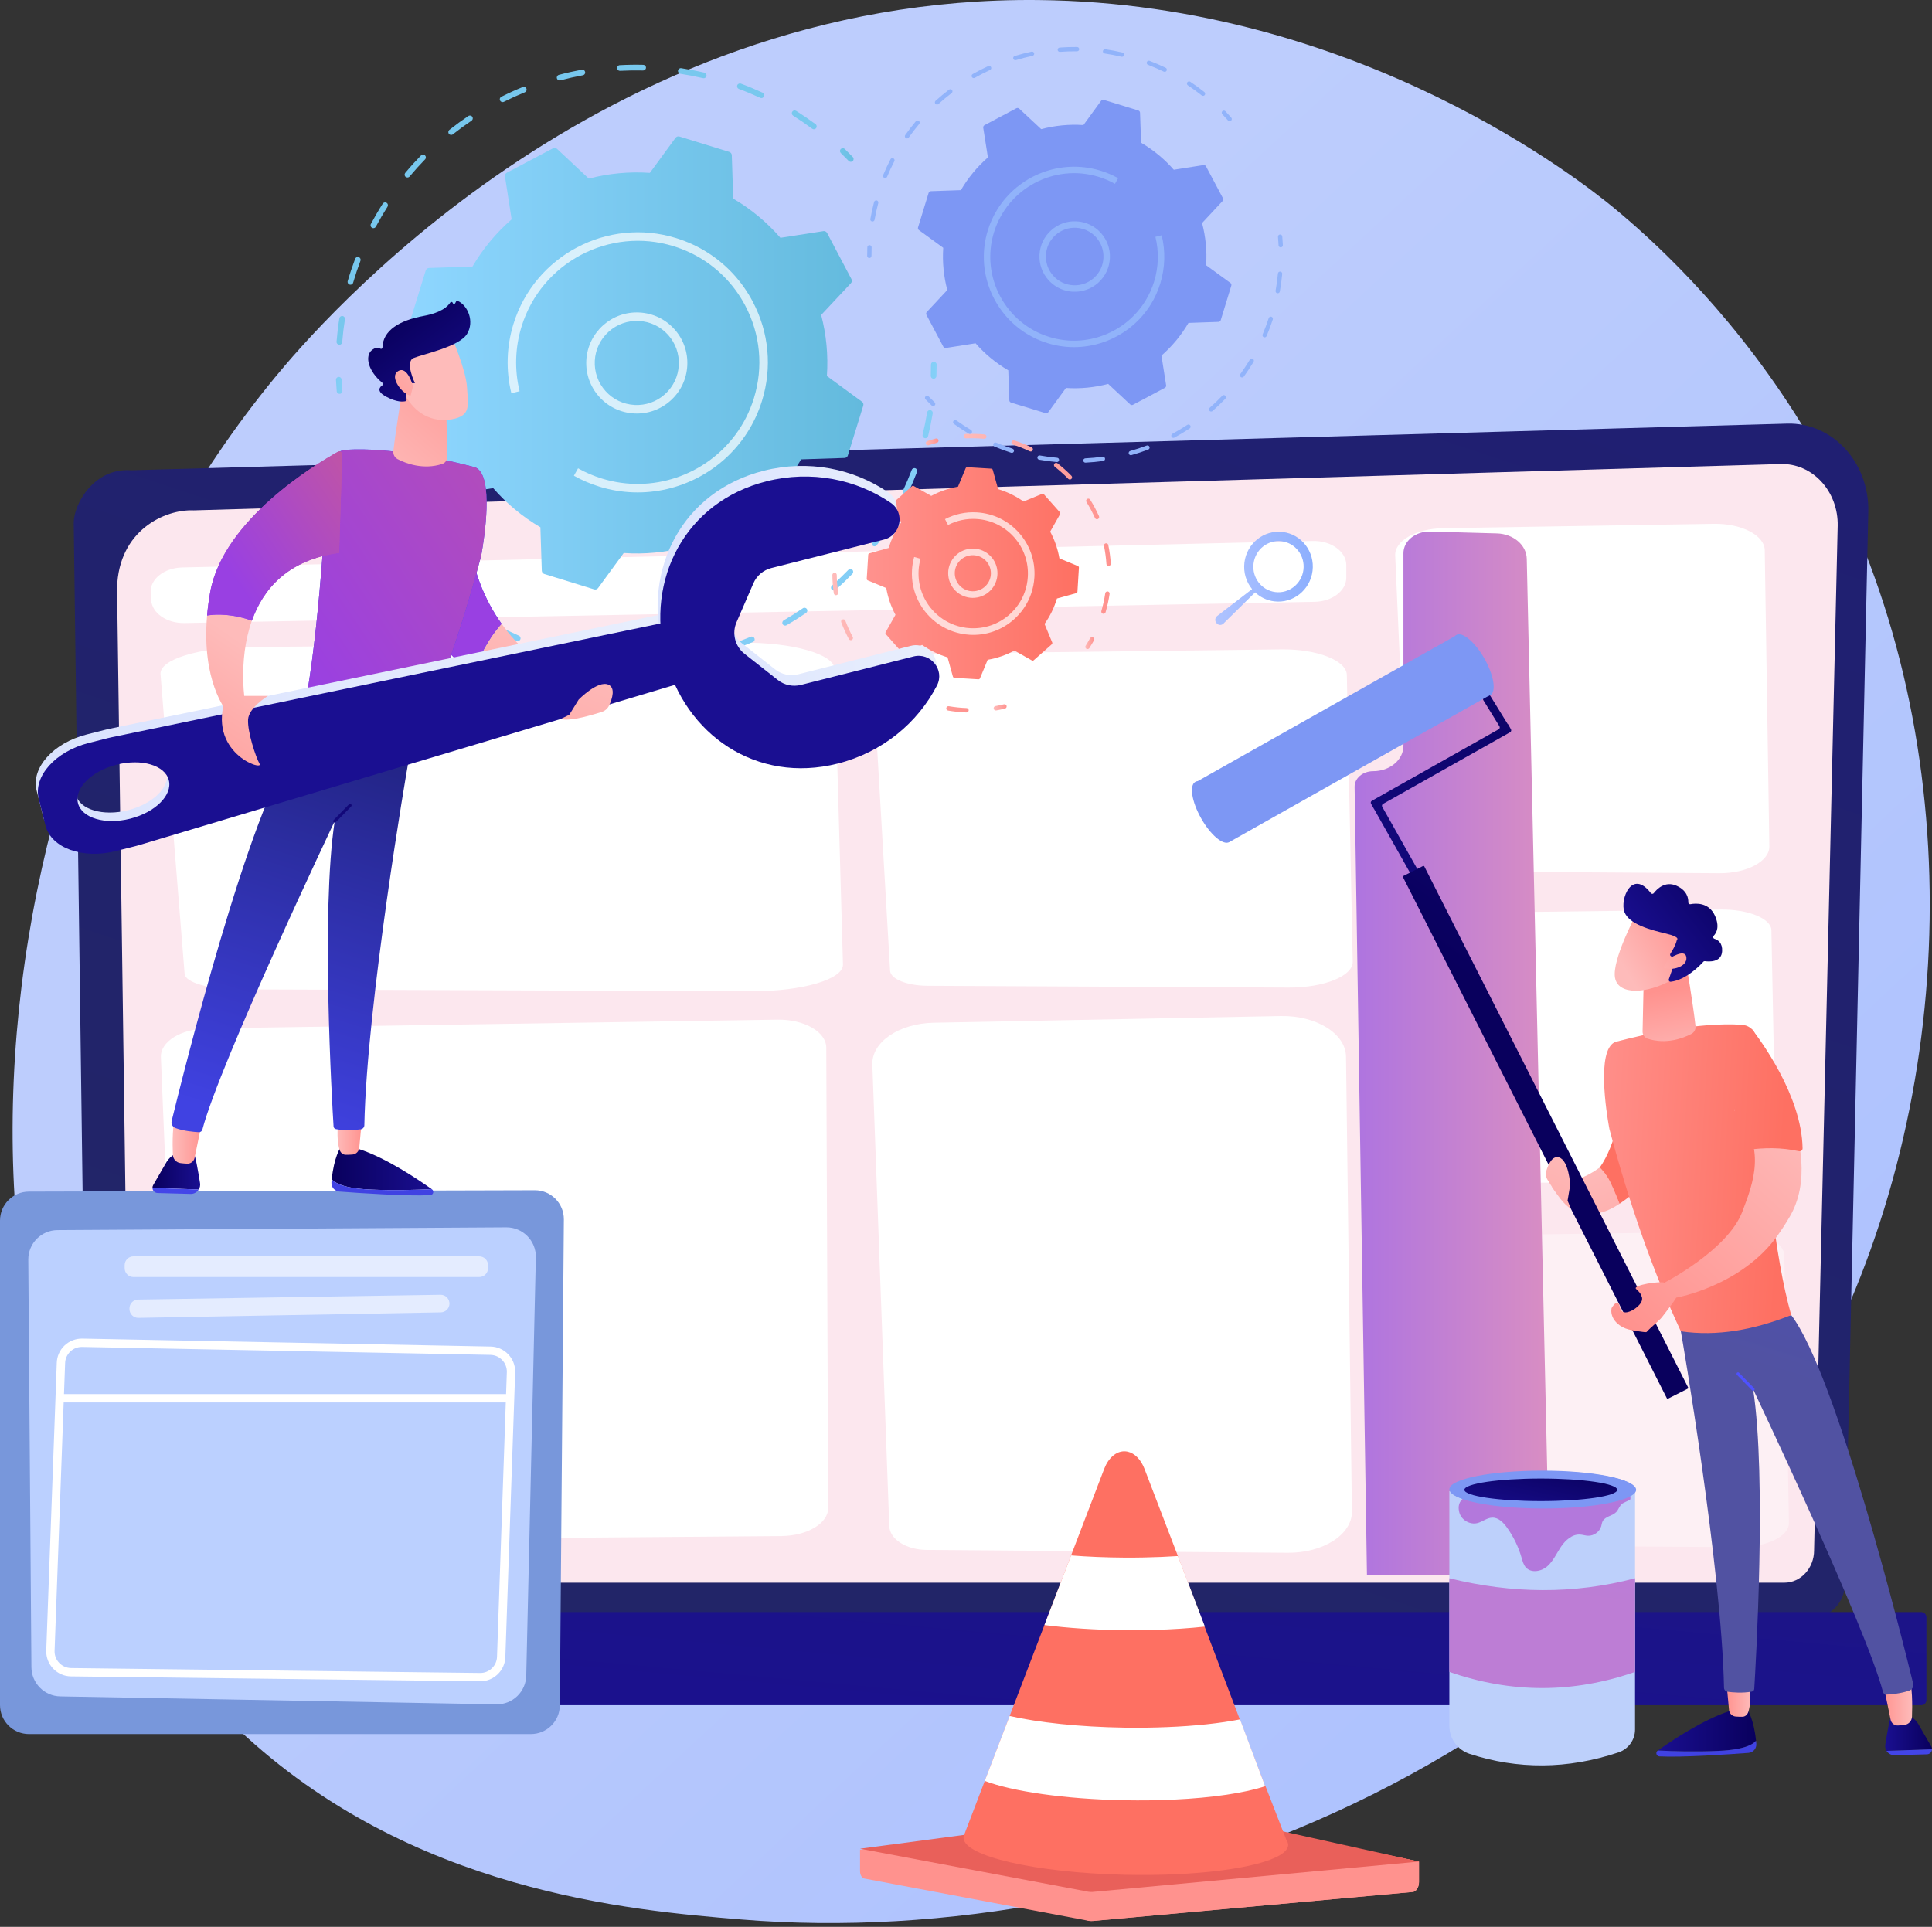 <svg width="404" height="403" viewBox="0 0 404 403" fill="none" xmlns="http://www.w3.org/2000/svg">
<rect x="0" y="0" width="404" height="403" fill="#333333" stroke="none"/>
<g clip-path="url(#clip0_1144_11341)">
<path d="M386.719 272.697C346.107 367.624 238.904 408.396 154.91 401.444C131.976 399.546 85.833 395.727 49.803 361.655C-19.389 296.222 -8.733 159.449 57.503 78.925C66.033 68.556 125.076 -0.921 217.083 0.009C284.445 0.689 331.727 38.742 337.476 43.482C344.738 49.471 360.757 63.701 375.194 86.277C409.115 139.324 412.097 213.378 386.718 272.696L386.719 272.697Z" fill="url(#paint0_linear_1144_11341)"/>
<path d="M385.812 331.107C385.812 335.028 382.864 338.235 379.259 338.235H24.914C21.31 338.235 18.362 335.028 18.362 331.107L15.413 109.356C15.413 105.435 19.655 97.78 27.43 98.356L373.737 88.598C378.258 88.471 382.631 90.365 385.833 93.841C389.034 97.317 390.788 102.07 390.681 106.989L385.814 331.107H385.812Z" fill="url(#paint1_linear_1144_11341)"/>
<path d="M379.344 324.267C379.344 327.98 376.554 331.019 373.145 331.019H33.459C30.05 331.019 27.26 327.98 27.26 324.267L24.477 122.96C24.805 110.846 34.557 106.492 40.469 106.749C40.469 106.749 311.139 98.841 372.372 97.052C375.549 96.959 378.621 98.292 380.871 100.736C383.121 103.179 384.358 106.524 384.279 109.984L379.343 324.267H379.344Z" fill="#FCE7EE"/>
<path d="M401.75 337.161H2.229C1.63 337.161 1.145 337.646 1.145 338.245V355.56C1.145 356.159 1.63 356.645 2.229 356.645H401.75C402.349 356.645 402.834 356.159 402.834 355.56V338.245C402.834 337.646 402.349 337.161 401.75 337.161Z" fill="url(#paint2_linear_1144_11341)"/>
<path d="M38.096 118.687L274.496 113.147C278.341 113.058 281.523 115.344 281.523 118.197V120.824C281.523 123.565 278.577 125.805 274.883 125.874L38.586 130.314C34.889 130.383 31.791 128.251 31.609 125.512L31.508 123.985C31.32 121.164 34.289 118.775 38.098 118.687H38.096Z" fill="white"/>
<path d="M274.464 119.414C274.966 115.409 272.185 111.764 268.252 111.272C264.32 110.779 260.726 113.626 260.224 117.63C259.962 119.723 260.597 121.716 261.825 123.215L254.504 128.847C254.042 129.219 253.994 129.907 254.4 130.339L254.467 130.409C254.826 130.792 255.43 130.808 255.81 130.446L262.46 123.896C263.521 124.896 264.888 125.58 266.436 125.774C270.368 126.266 273.963 123.42 274.464 119.415V119.414ZM266.678 123.831C263.799 123.47 261.761 120.8 262.129 117.867C262.498 114.934 265.13 112.849 268.01 113.21C270.889 113.571 272.927 116.241 272.559 119.174C272.191 122.107 269.558 124.192 266.678 123.831Z" fill="url(#paint3_linear_1144_11341)"/>
<path d="M33.644 221.106L37.587 316.481C37.719 319.696 42.209 322.249 47.652 322.205L163.389 321.263C168.83 321.218 173.197 318.596 173.184 315.382L172.781 219.113C172.767 215.819 168.166 213.176 162.592 213.263L43.316 215.098C37.838 215.182 33.511 217.871 33.646 221.107L33.644 221.106Z" fill="white"/>
<path d="M195.437 136.701L267.991 135.819C275.417 135.728 281.574 138.14 281.636 141.164L282.868 201.119C282.93 204.14 276.881 206.592 269.457 206.556L193.925 206.179C189.675 206.157 186.229 204.771 186.13 203.042L182.589 142.219C182.415 139.256 188.157 136.791 195.44 136.703L195.437 136.701Z" fill="white"/>
<path d="M51.855 135.327L155.101 134.417C165.669 134.325 174.43 136.81 174.518 139.925L176.272 201.715C176.36 204.829 167.75 207.356 157.186 207.319L49.701 206.93C43.655 206.909 38.75 205.48 38.608 203.698L33.567 141.014C33.322 137.96 41.491 135.419 51.855 135.328V135.327Z" fill="white"/>
<path d="M195.265 213.906L267.819 212.505C275.245 212.362 281.403 216.189 281.465 220.987L282.697 316.136C282.759 320.93 276.709 324.822 269.285 324.763L193.753 324.165C189.503 324.132 186.058 321.931 185.958 319.187L182.417 222.661C182.244 217.957 187.986 214.045 195.268 213.905L195.265 213.906Z" fill="white"/>
<path d="M301.776 110.473L358.379 109.562C364.173 109.468 368.976 111.959 369.025 115.083L369.987 177.012C370.036 180.133 365.315 182.666 359.523 182.628L300.596 182.238C297.28 182.216 294.593 180.784 294.513 178.999L291.751 116.173C291.616 113.111 296.095 110.565 301.776 110.474V110.473Z" fill="white"/>
<path d="M303.167 190.941L359.77 190.226C365.564 190.152 370.368 192.108 370.417 194.557L371.378 243.148C371.428 245.597 366.707 247.585 360.914 247.554L301.987 247.248C298.672 247.231 295.984 246.107 295.905 244.706L293.142 195.412C293.008 193.01 297.486 191.012 303.167 190.941Z" fill="white"/>
<path opacity="0.37" d="M305.868 258.408L362.471 257.585C368.265 257.502 373.068 259.751 373.117 262.572L374.079 318.508C374.128 321.327 369.407 323.614 363.615 323.58L304.688 323.227C301.372 323.207 298.685 321.915 298.605 320.301L295.843 263.557C295.708 260.791 300.187 258.492 305.868 258.41V258.408Z" fill="white"/>
<path d="M285.845 329.49L283.26 164.582C283.231 162.772 284.977 161.293 287.139 161.293C290.637 161.293 293.472 158.921 293.472 155.995V115.713C293.472 113.149 296.01 111.095 299.072 111.18L313.02 111.567C316.452 111.663 319.196 113.991 319.26 116.866L324.03 329.491H285.845V329.49Z" fill="url(#paint4_linear_1144_11341)"/>
<path d="M324.527 246.526L324.584 248.331C330.134 256.057 335.182 254.086 338.659 251.768C336.566 246.565 336.195 245.99 334.526 244.181C328.25 248.744 324.528 246.526 324.528 246.526H324.527Z" fill="url(#paint5_linear_1144_11341)"/>
<path d="M349.819 238.047L340.052 222.778C339.411 231.391 337.884 239.458 334.527 244.18C336.196 245.989 336.567 246.565 338.66 251.768C347.336 245.983 349.819 238.047 349.819 238.047Z" fill="url(#paint6_linear_1144_11341)"/>
<path d="M359.406 366.191C354.536 366.415 349.824 366.275 346.677 366.113C349.542 364.074 356.144 359.636 361.666 357.87L365.458 357.643C365.458 357.643 366.744 359.597 367.201 364.068C366.573 364.852 364.736 365.945 359.406 366.191Z" fill="url(#paint7_linear_1144_11341)"/>
<path d="M346.639 366.14C346.652 366.132 346.665 366.121 346.678 366.113C349.824 366.275 354.538 366.415 359.406 366.191C364.736 365.945 366.573 364.852 367.202 364.068C367.223 364.274 367.245 364.478 367.262 364.695C367.342 365.677 366.612 366.537 365.63 366.611C361.643 366.913 351.755 367.596 346.988 367.345C346.36 367.311 346.126 366.504 346.639 366.137V366.14Z" fill="url(#paint8_linear_1144_11341)"/>
<path d="M394.232 364.888C394.589 362.602 395.16 359.298 395.602 358.453C396.296 357.127 398.668 358.453 398.668 358.453C398.668 358.453 400.333 359.23 401.1 360.524C401.588 361.348 402.94 363.697 403.856 365.291C403.961 365.474 404.004 365.669 403.999 365.859L394.499 366.191C394.266 365.818 394.158 365.363 394.232 364.888Z" fill="url(#paint9_linear_1144_11341)"/>
<path d="M403.998 365.858C403.982 366.401 403.552 366.893 402.945 366.909L396.177 367.096C395.462 367.116 394.842 366.743 394.497 366.19L403.997 365.858H403.998Z" fill="url(#paint10_linear_1144_11341)"/>
<path d="M393.505 350.855C393.588 351.129 394.815 357.081 395.352 359.692C395.501 360.414 396.151 360.921 396.888 360.883C397.289 360.863 397.757 360.827 398.248 360.763C399.119 360.65 399.78 359.924 399.815 359.047C399.901 356.76 399.945 352.367 399.104 350.664C397.945 348.316 393.505 350.853 393.505 350.853V350.855Z" fill="url(#paint11_linear_1144_11341)"/>
<path d="M366.204 352.558C365.677 352.541 366.413 355.276 365.617 357.965C365.438 358.572 364.985 359.047 364.352 359.056C363.942 359.061 363.457 359.053 362.963 359.014C362.221 358.954 361.626 358.378 361.556 357.637L360.908 350.665L366.202 352.558H366.204Z" fill="url(#paint12_linear_1144_11341)"/>
<path d="M351.476 278.434C351.712 279.578 360.007 327.959 360.509 352.995C360.518 353.415 360.827 353.766 361.243 353.825C362.296 353.973 364.346 354.16 366.335 353.792C366.608 353.742 366.813 353.518 366.83 353.24C367.121 348.574 369.452 309.129 366.596 290.56C366.596 290.56 390.181 340.198 393.756 353.884C393.843 354.218 394.149 354.442 394.493 354.423C395.502 354.37 397.604 354.188 399.272 353.574C399.869 353.355 400.21 352.726 400.059 352.107C398.061 343.916 384.063 287.481 374.559 275.047L351.478 278.432L351.476 278.434Z" fill="url(#paint13_linear_1144_11341)"/>
<path d="M366.595 290.87C366.673 290.87 366.751 290.842 366.812 290.782C366.935 290.662 366.936 290.466 366.816 290.345L363.658 287.116C363.538 286.993 363.343 286.991 363.22 287.111C363.098 287.231 363.096 287.428 363.216 287.549L366.374 290.778C366.435 290.84 366.516 290.87 366.595 290.87Z" fill="url(#paint14_linear_1144_11341)"/>
<path d="M337.996 217.862C344.054 216.275 355.23 213.765 364.124 214.321C367.03 214.503 367.58 217.238 367.696 219.282C369.04 242.974 371.101 262.817 374.56 275.05C366.786 278.126 359.08 279.553 351.478 278.435C345.782 266.237 340.803 252.153 336.549 236.158C336.549 236.158 334.053 223.402 336.476 219.149C336.855 218.486 337.351 218.03 337.997 217.861L337.996 217.862Z" fill="url(#paint15_linear_1144_11341)"/>
<path d="M352.567 201.265C352.567 201.265 354.096 210.392 354.552 214.612C354.626 215.298 354.268 215.946 353.654 216.263C351.982 217.123 348.413 218.51 344.524 217.237C343.883 217.028 343.464 216.408 343.479 215.734L343.746 203.55L352.568 201.265H352.567Z" fill="url(#paint16_linear_1144_11341)"/>
<path d="M315.782 153.146C315.998 153.024 316.075 152.749 315.954 152.533L315.333 151.432L315.285 151.458L311.63 145.53C311.5 145.318 311.221 145.253 311.01 145.383L310.319 145.81C310.106 145.94 310.041 146.219 310.171 146.43L313.545 151.902C313.679 152.12 313.605 152.406 313.383 152.531L286.869 167.484C286.652 167.607 286.575 167.881 286.697 168.098L287.318 169.198L287.326 169.194L295.942 184.473C296.065 184.689 296.339 184.766 296.556 184.645L297.264 184.245C297.48 184.122 297.557 183.848 297.435 183.631L289.041 168.745C288.918 168.528 288.994 168.254 289.212 168.131L315.782 153.148V153.146Z" fill="url(#paint17_linear_1144_11341)"/>
<path d="M304.955 132.635L250.001 163.625L257.049 176.122L312.003 145.132L304.955 132.635Z" fill="#7D97F4"/>
<path d="M352.897 290.456L348.832 292.514C348.725 292.568 348.595 292.526 348.542 292.419L293.394 183.48C293.341 183.373 293.383 183.243 293.49 183.19L297.555 181.132C297.662 181.079 297.792 181.121 297.845 181.227L352.993 290.166C353.046 290.273 353.004 290.403 352.897 290.456Z" fill="url(#paint18_linear_1144_11341)"/>
<path d="M257.05 176.123C258.34 175.395 257.796 171.987 255.836 168.51C253.875 165.033 251.239 162.804 249.949 163.531C248.659 164.259 249.203 167.667 251.164 171.144C253.125 174.622 255.76 176.851 257.05 176.123Z" fill="#7D97F4"/>
<path d="M311.643 145.396C312.933 144.668 312.389 141.26 310.428 137.783C308.467 134.306 305.832 132.077 304.542 132.804C303.252 133.532 303.795 136.94 305.756 140.417C307.717 143.895 310.352 146.123 311.643 145.396Z" fill="#7D97F4"/>
<path d="M323.639 246.804C323.255 246.222 323.158 245.502 323.365 244.834C323.763 243.542 324.598 241.646 325.993 242.065C328.07 242.69 328.347 247.821 328.347 247.821L327.795 251.115L328.488 252.758C327.117 252.096 325.428 249.723 323.639 246.804Z" fill="url(#paint19_linear_1144_11341)"/>
<path d="M371.716 258.399C372.565 257.207 373.416 255.905 374.256 254.466C382.566 240.234 367.326 218.439 367.326 218.439L362.681 232.266C369.548 239.924 366.664 247.312 364.328 253.444C361.269 261.471 348.041 268.275 348.041 268.275L350.561 271.385C350.561 271.385 364.16 268.992 371.717 258.4L371.716 258.399Z" fill="url(#paint20_linear_1144_11341)"/>
<path d="M376.938 240.168C376.766 229.118 367.99 217.38 366.387 215.314C366.273 215.167 366.046 215.197 365.97 215.366L362.68 232.264C364.077 235.529 363.794 237.584 365.189 240.526C368.964 239.997 372.467 239.971 376.19 240.777C376.58 240.861 376.945 240.566 376.938 240.168Z" fill="url(#paint21_linear_1144_11341)"/>
<path d="M348.039 268.273C347.267 267.883 341.211 268.764 342.14 269.597C343.768 271.057 343.838 272.163 342.127 273.53C341.282 274.204 339.341 275.228 338.811 273.652C338.663 273.209 338.642 272.636 338.221 272.433C337.909 272.285 337.028 273.35 336.976 273.693C336.681 275.611 338.212 277.205 339.9 277.84C340.719 278.149 341.591 278.281 342.456 278.411C342.937 278.483 344.137 278.662 344.246 278.614C344.371 278.56 344.445 278.432 344.537 278.331C344.932 277.894 347.043 276.115 347.504 275.52C347.752 275.199 350.916 271.209 350.756 270.828C350.756 270.828 348.695 268.605 348.041 268.274L348.039 268.273Z" fill="url(#paint22_linear_1144_11341)"/>
<path d="M341.974 191.542C341.974 191.542 337.083 200.749 337.709 204.469C338.336 208.19 344.399 207.922 349.693 204.901L353.393 194.958L341.974 191.542Z" fill="url(#paint23_linear_1144_11341)"/>
<path d="M349.459 200.019C349.244 199.923 349.164 199.661 349.293 199.463C349.684 198.863 350.419 197.643 350.653 196.573C350.653 196.573 351.533 196.01 348.415 195.263C345.297 194.517 340.648 193.358 339.671 190.705C338.717 188.118 341.222 181.612 345.215 186.796C345.366 186.994 345.664 186.998 345.815 186.8C346.47 185.948 348.191 184.179 350.581 185.252C352.818 186.256 353.069 187.895 353.039 188.721C353.03 188.964 353.247 189.153 353.487 189.108C354.617 188.893 357.331 188.707 358.598 191.491C359.64 193.784 358.963 195.081 358.345 195.717C358.144 195.922 358.232 196.261 358.507 196.345C359.25 196.573 360.209 197.203 360.114 198.943C359.981 201.35 357.291 201.138 356.524 201.028C356.398 201.011 356.271 201.053 356.187 201.147C355.53 201.873 352.571 204.961 349.367 205.333C349.089 205.365 348.874 205.092 348.965 204.828L350.351 200.797C350.416 200.609 350.327 200.404 350.145 200.325L349.458 200.02L349.459 200.019Z" fill="url(#paint24_linear_1144_11341)"/>
<path d="M348.901 200.59C348.901 200.59 352.385 198.2 352.639 200.213C352.893 202.226 349.502 203.127 347.823 202.378L348.901 200.59Z" fill="url(#paint25_linear_1144_11341)"/>
<path d="M338.441 366.511C327.742 370.084 317.349 370.088 307.325 366.823C304.792 365.997 303.075 363.636 303.075 360.972V311.879C315.392 314.59 328.303 314.727 341.902 311.879V361.731C341.902 363.905 340.501 365.822 338.439 366.511H338.441Z" fill="#BDD0FB"/>
<path d="M322.49 315.389C333.212 315.389 341.904 313.642 341.904 311.487C341.904 309.331 333.212 307.584 322.49 307.584C311.768 307.584 303.076 309.331 303.076 311.487C303.076 313.642 311.768 315.389 322.49 315.389Z" fill="#7D97F4"/>
<path d="M341.904 349.678C328.961 354.18 316.019 354.18 303.076 349.678V330.094C316.136 333.313 329.084 333.478 341.904 330.094V349.678Z" fill="url(#paint26_linear_1144_11341)"/>
<path d="M305.159 316.34C305.575 317.894 307.348 318.942 308.911 318.558C310.005 318.288 310.943 317.43 312.071 317.411C313.352 317.39 314.374 318.445 315.121 319.487C316.478 321.377 317.509 323.501 318.158 325.735C318.374 326.479 318.565 327.271 319.088 327.842C320.207 329.067 322.323 328.676 323.566 327.577C324.809 326.479 325.485 324.894 326.409 323.516C327.334 322.138 328.753 320.853 330.408 320.952C330.963 320.986 331.5 321.176 332.055 321.199C333.284 321.251 334.491 320.381 334.832 319.199C334.936 318.837 334.969 318.447 335.155 318.119C335.716 317.139 337.2 317.043 337.967 316.247C338.454 315.743 338.615 315.01 339.183 314.513C339.398 314.325 340.87 313.717 340.9 313.623C341.158 312.832 340.337 312.117 339.576 311.778C335.112 309.791 330.01 311.772 325.17 312.449C320.416 313.115 315.867 312.031 311.159 312.071C308.563 312.094 304.19 312.719 305.159 316.338V316.34Z" fill="url(#paint27_linear_1144_11341)"/>
<path d="M322.715 315.5C333.437 315.5 342.129 313.753 342.129 311.598C342.129 309.443 333.437 307.696 322.715 307.696C311.994 307.696 303.302 309.443 303.302 311.598C303.302 313.753 311.994 315.5 322.715 315.5Z" fill="#7D97F4"/>
<path d="M322.197 313.957C331.023 313.957 338.179 312.901 338.179 311.597C338.179 310.294 331.023 309.238 322.197 309.238C313.37 309.238 306.214 310.294 306.214 311.597C306.214 312.901 313.37 313.957 322.197 313.957Z" fill="url(#paint28_linear_1144_11341)"/>
<path d="M111.008 362.676H6.06C2.714 362.676 0 359.962 0 356.616V255.282C0 251.942 2.703 249.231 6.044 249.223L111.833 248.938C115.198 248.929 117.927 251.665 117.908 255.029L117.069 356.646C117.052 359.981 114.344 362.674 111.01 362.674L111.008 362.676Z" fill="#7897DB"/>
<path d="M105.866 256.696L12.024 257.274C8.632 257.294 5.898 260.058 5.914 263.451L6.568 348.678C6.584 352.018 9.264 354.736 12.604 354.797L103.783 356.461C107.188 356.523 109.996 353.805 110.043 350.4L112.051 262.931C112.098 259.487 109.31 256.675 105.866 256.696Z" fill="#BBD0FF"/>
<path opacity="0.6" d="M100.21 262.761H27.907C26.89 262.761 26.067 263.584 26.067 264.601V265.246C26.067 266.262 26.89 267.086 27.907 267.086H100.21C101.226 267.086 102.05 266.262 102.05 265.246V264.601C102.05 263.584 101.226 262.761 100.21 262.761Z" fill="white"/>
<path opacity="0.6" d="M93.983 272.738C93.931 273.701 93.144 274.46 92.18 274.478L28.947 275.631C27.918 275.649 27.073 274.821 27.073 273.792V273.642C27.073 272.637 27.879 271.818 28.883 271.802L92.116 270.8C93.182 270.783 94.04 271.674 93.982 272.738H93.983Z" fill="white"/>
<path d="M100.437 351.64C100.415 351.64 100.395 351.64 100.373 351.64L14.846 350.613C13.439 350.596 12.125 350.031 11.146 349.02C10.167 348.011 9.642 346.679 9.668 345.273L11.869 285.089C11.895 283.705 12.466 282.399 13.475 281.429C14.485 280.458 15.832 279.941 17.211 279.966L102.589 281.628C105.473 281.684 107.778 284.077 107.727 286.961C107.727 286.965 107.727 286.971 107.727 286.976L105.675 346.509C105.624 349.345 103.281 351.641 100.436 351.641L100.437 351.64ZM17.109 281.709C16.2 281.709 15.342 282.054 14.685 282.686C14.012 283.335 13.631 284.206 13.614 285.14L11.413 345.323C11.396 346.246 11.745 347.134 12.398 347.809C13.052 348.483 13.929 348.86 14.867 348.871L100.394 349.898C100.408 349.898 100.421 349.898 100.436 349.898C102.333 349.898 103.897 348.366 103.932 346.464L105.984 286.924C106.014 285.003 104.478 283.41 102.556 283.372L17.178 281.71C17.155 281.71 17.132 281.71 17.109 281.71V281.709Z" fill="white"/>
<path d="M105.749 293.317H12.604C12.123 293.317 11.732 292.927 11.732 292.445C11.732 291.963 12.122 291.573 12.604 291.573H105.75C106.231 291.573 106.622 291.963 106.622 292.445C106.622 292.927 106.232 293.317 105.75 293.317H105.749Z" fill="white"/>
<path d="M71.403 82.222C71.31 82.306 71.192 82.361 71.058 82.372C70.731 82.401 70.445 82.16 70.416 81.834C70.349 81.042 70.294 80.239 70.255 79.449C70.239 79.123 70.492 78.846 70.818 78.828C71.144 78.812 71.423 79.064 71.439 79.392C71.476 80.167 71.53 80.956 71.598 81.731C71.614 81.923 71.537 82.102 71.404 82.222H71.403Z" fill="url(#paint29_linear_1144_11341)"/>
<path d="M170.583 26.886C170.378 27.071 170.063 27.093 169.832 26.921C168.548 25.965 167.209 25.047 165.853 24.196C165.576 24.021 165.492 23.656 165.667 23.379C165.838 23.099 166.207 23.018 166.483 23.192C167.865 24.062 169.23 24.996 170.54 25.971C170.803 26.166 170.856 26.537 170.661 26.8C170.638 26.832 170.61 26.86 170.583 26.886ZM159.615 20.362C159.444 20.516 159.192 20.562 158.969 20.46C157.519 19.79 156.022 19.166 154.515 18.609C154.208 18.494 154.052 18.154 154.166 17.848C154.279 17.54 154.621 17.384 154.927 17.498C156.462 18.067 157.99 18.703 159.467 19.386C159.765 19.523 159.893 19.875 159.756 20.173C159.722 20.248 159.673 20.311 159.616 20.363L159.615 20.362ZM147.543 16.214C147.403 16.34 147.208 16.398 147.012 16.351C145.449 15.986 143.856 15.678 142.276 15.436C141.953 15.387 141.73 15.084 141.781 14.76C141.83 14.438 142.132 14.214 142.455 14.265C144.066 14.512 145.689 14.825 147.282 15.198C147.599 15.271 147.797 15.59 147.724 15.909C147.695 16.032 147.631 16.136 147.545 16.214H147.543ZM71.365 71.951C71.248 72.056 71.09 72.115 70.92 72.101C70.594 72.075 70.351 71.789 70.377 71.464C70.507 69.84 70.702 68.198 70.959 66.583C71.009 66.261 71.313 66.04 71.638 66.091C71.961 66.142 72.181 66.446 72.13 66.769C71.879 68.353 71.687 69.964 71.56 71.558C71.547 71.716 71.475 71.853 71.366 71.951H71.365ZM134.887 14.594C134.778 14.692 134.633 14.75 134.475 14.745C132.876 14.707 131.255 14.731 129.657 14.818C129.331 14.835 129.051 14.585 129.034 14.259C129.016 13.931 129.266 13.652 129.592 13.635C131.221 13.546 132.875 13.521 134.504 13.561C134.83 13.57 135.09 13.841 135.082 14.168C135.077 14.337 135.002 14.489 134.887 14.594ZM73.675 59.397C73.528 59.53 73.317 59.586 73.112 59.527C72.799 59.436 72.618 59.107 72.709 58.792C73.167 57.221 73.691 55.652 74.266 54.129C74.38 53.823 74.724 53.668 75.028 53.784C75.335 53.899 75.489 54.24 75.374 54.546C74.81 56.041 74.296 57.58 73.847 59.123C73.815 59.232 73.755 59.325 73.675 59.397ZM122.17 15.603C122.092 15.674 121.992 15.725 121.881 15.746C120.312 16.035 118.73 16.392 117.177 16.805C116.861 16.89 116.537 16.701 116.452 16.385C116.368 16.068 116.556 15.743 116.872 15.66C118.454 15.238 120.067 14.874 121.666 14.579C121.988 14.52 122.297 14.732 122.356 15.055C122.395 15.264 122.317 15.469 122.17 15.602V15.603ZM78.474 47.571C78.295 47.733 78.025 47.775 77.8 47.655C77.511 47.502 77.401 47.142 77.554 46.853C78.321 45.412 79.154 43.982 80.031 42.606C80.206 42.33 80.573 42.249 80.848 42.424C81.124 42.6 81.205 42.965 81.03 43.241C80.171 44.592 79.354 45.992 78.601 47.408C78.568 47.47 78.525 47.525 78.476 47.569L78.474 47.571ZM109.926 19.194C109.877 19.238 109.819 19.276 109.753 19.302C108.271 19.907 106.795 20.578 105.363 21.298C105.071 21.445 104.714 21.326 104.567 21.035C104.42 20.743 104.538 20.386 104.831 20.241C106.29 19.507 107.795 18.822 109.305 18.207C109.608 18.083 109.954 18.229 110.078 18.531C110.175 18.769 110.107 19.032 109.926 19.195V19.194ZM98.666 25.197C98.646 25.216 98.623 25.233 98.6 25.249C97.273 26.14 95.963 27.097 94.705 28.094C94.448 28.297 94.077 28.254 93.873 27.997C93.669 27.74 93.726 27.369 93.97 27.165C95.251 26.15 96.587 25.175 97.94 24.265C98.211 24.083 98.579 24.156 98.761 24.427C98.928 24.675 98.883 25.003 98.668 25.197H98.666ZM85.594 36.978C85.379 37.173 85.048 37.183 84.818 36.992C84.567 36.783 84.534 36.409 84.743 36.158C85.789 34.904 86.898 33.677 88.039 32.51C88.277 32.28 88.642 32.272 88.876 32.5C89.11 32.728 89.115 33.103 88.886 33.337C87.767 34.483 86.68 35.687 85.654 36.916C85.636 36.938 85.617 36.958 85.595 36.977L85.594 36.978Z" fill="url(#paint30_linear_1144_11341)"/>
<path d="M178.302 33.702C178.065 33.916 177.7 33.904 177.477 33.671C176.939 33.111 176.383 32.552 175.822 32.011C175.587 31.784 175.581 31.408 175.808 31.173C176.041 30.946 176.41 30.932 176.646 31.159C177.216 31.71 177.784 32.279 178.332 32.851C178.559 33.087 178.55 33.462 178.315 33.689C178.311 33.693 178.306 33.697 178.302 33.7V33.702Z" fill="url(#paint31_linear_1144_11341)"/>
<path d="M195.626 79.058C195.516 79.157 195.367 79.217 195.207 79.211C194.881 79.199 194.625 78.923 194.637 78.597C194.665 77.814 194.678 77.024 194.677 76.252C194.677 75.925 194.941 75.66 195.268 75.658C195.596 75.658 195.861 75.922 195.861 76.25C195.861 77.039 195.848 77.843 195.819 78.642C195.814 78.808 195.738 78.957 195.624 79.061L195.626 79.058Z" fill="url(#paint32_linear_1144_11341)"/>
<path d="M175.157 122.999L174.757 123.357C174.511 123.574 174.137 123.551 173.921 123.306C173.705 123.062 173.727 122.691 173.967 122.475C173.967 122.475 173.97 122.472 173.971 122.47L174.362 122.121C175.401 121.184 176.422 120.197 177.398 119.188C177.632 118.958 178 118.947 178.236 119.173C178.471 119.4 178.477 119.776 178.25 120.011C177.255 121.039 176.215 122.044 175.157 123V122.999ZM168.629 128.143C168.609 128.16 168.589 128.178 168.567 128.192C167.244 129.099 165.867 129.967 164.476 130.771C164.193 130.934 163.83 130.838 163.667 130.555C163.502 130.272 163.602 129.911 163.884 129.744C165.248 128.956 166.6 128.104 167.898 127.214C168.169 127.029 168.537 127.099 168.722 127.367C168.891 127.614 168.847 127.947 168.631 128.141L168.629 128.143ZM183.266 114.113C183.059 114.299 182.744 114.32 182.515 114.148C182.253 113.951 182.198 113.58 182.395 113.319C183.341 112.057 184.246 110.741 185.09 109.412C185.264 109.134 185.63 109.054 185.907 109.229C186.183 109.404 186.265 109.769 186.09 110.046C185.231 111.401 184.308 112.741 183.345 114.029C183.322 114.061 183.296 114.089 183.267 114.115L183.266 114.113ZM157.61 134.168C157.563 134.211 157.506 134.247 157.444 134.273C155.963 134.9 154.441 135.475 152.921 135.983C152.611 136.087 152.276 135.92 152.172 135.609C152.068 135.3 152.234 134.962 152.546 134.86C154.036 134.361 155.529 133.797 156.985 133.182C157.285 133.054 157.634 133.196 157.761 133.496C157.862 133.735 157.794 134.002 157.612 134.166L157.61 134.168ZM189.731 103.346C189.559 103.5 189.305 103.546 189.083 103.442C188.787 103.304 188.659 102.951 188.798 102.655C189.465 101.236 190.088 99.766 190.648 98.285C190.764 97.979 191.106 97.825 191.412 97.942C191.718 98.057 191.871 98.399 191.756 98.706C191.184 100.213 190.55 101.712 189.87 103.159C189.835 103.233 189.787 103.296 189.731 103.347V103.346ZM145.611 137.868C145.534 137.937 145.439 137.986 145.331 138.008C143.758 138.323 142.152 138.581 140.558 138.775C140.233 138.814 139.938 138.583 139.899 138.258C139.859 137.933 140.092 137.638 140.416 137.598C141.98 137.407 143.557 137.154 145.1 136.845C145.42 136.78 145.732 136.988 145.797 137.309C145.839 137.521 145.763 137.731 145.612 137.866L145.611 137.868ZM193.9 91.496C193.76 91.624 193.561 91.681 193.363 91.632C193.045 91.556 192.85 91.234 192.927 90.917C193.299 89.385 193.617 87.821 193.871 86.266C193.925 85.942 194.228 85.724 194.552 85.778C194.874 85.83 195.093 86.136 195.04 86.458C194.78 88.042 194.456 89.636 194.076 91.198C194.048 91.317 193.983 91.42 193.897 91.496H193.9ZM133.115 139.074C133.009 139.169 132.869 139.227 132.715 139.225C131.113 139.217 129.489 139.144 127.884 139.012C127.558 138.984 127.317 138.698 127.343 138.372C127.369 138.045 127.656 137.803 127.982 137.83C129.556 137.962 131.151 138.031 132.722 138.041C133.05 138.043 133.313 138.31 133.311 138.636C133.311 138.809 133.235 138.965 133.115 139.072V139.074ZM120.632 137.733C120.496 137.856 120.305 137.914 120.112 137.874C118.877 137.614 117.629 137.31 116.405 136.975C116.075 136.884 115.746 136.792 115.42 136.697C115.105 136.604 114.926 136.276 115.017 135.962C115.108 135.647 115.437 135.468 115.751 135.559C116.071 135.652 116.393 135.743 116.717 135.832C117.918 136.161 119.143 136.458 120.354 136.714C120.675 136.782 120.879 137.095 120.812 137.416C120.785 137.543 120.72 137.653 120.63 137.733H120.632ZM108.661 133.931C108.494 134.081 108.25 134.13 108.029 134.035C106.554 133.398 105.087 132.695 103.666 131.947C103.377 131.794 103.266 131.436 103.419 131.147C103.571 130.858 103.93 130.747 104.219 130.898C105.613 131.633 107.054 132.322 108.499 132.948C108.8 133.078 108.938 133.426 108.809 133.726C108.774 133.807 108.723 133.876 108.661 133.931ZM97.696 127.806C97.495 127.987 97.19 128.013 96.959 127.851C95.645 126.93 94.35 125.945 93.108 124.924C92.855 124.716 92.819 124.343 93.027 124.091C93.235 123.844 93.609 123.802 93.86 124.01C95.078 125.012 96.35 125.98 97.638 126.882C97.905 127.07 97.972 127.44 97.784 127.707C97.758 127.744 97.728 127.778 97.696 127.806Z" fill="url(#paint33_linear_1144_11341)"/>
<path d="M88.179 119.576C87.941 119.792 87.573 119.777 87.352 119.543C86.81 118.97 86.27 118.373 85.744 117.774C85.529 117.527 85.581 117.153 85.801 116.938C86.048 116.723 86.422 116.747 86.637 116.994C87.152 117.583 87.682 118.168 88.214 118.732C88.439 118.97 88.427 119.344 88.189 119.569C88.186 119.572 88.182 119.575 88.179 119.578V119.576Z" fill="url(#paint34_linear_1144_11341)"/>
<path d="M93.367 103.092C93.515 103.373 93.827 103.529 94.142 103.482L103.126 102.089C105.912 105.293 109.229 108.075 113 110.282L113.294 119.363C113.304 119.682 113.515 119.958 113.82 120.052L124.239 123.269C124.544 123.363 124.875 123.253 125.062 122.996L130.427 115.664C134.786 115.968 139.094 115.542 143.202 114.467L149.837 120.683C150.069 120.901 150.414 120.947 150.696 120.798L160.339 115.706C160.62 115.557 160.776 115.246 160.728 114.931L159.336 105.947C162.539 103.161 165.322 99.844 167.529 96.073L176.61 95.778C176.929 95.768 177.205 95.558 177.299 95.253L180.516 84.833C180.61 84.529 180.5 84.198 180.243 84.01L172.911 78.645C173.214 74.287 172.788 69.979 171.714 65.87L177.931 59.236C178.149 59.003 178.195 58.658 178.047 58.377L172.955 48.734C172.806 48.453 172.494 48.297 172.179 48.344L163.195 49.736C160.409 46.533 157.092 43.75 153.321 41.544L153.027 32.463C153.017 32.145 152.806 31.868 152.501 31.774L142.082 28.557C141.777 28.463 141.446 28.573 141.259 28.83L135.894 36.161C131.535 35.858 127.227 36.284 123.119 37.359L116.486 31.143C116.253 30.925 115.908 30.879 115.626 31.027L105.984 36.12C105.702 36.268 105.546 36.579 105.594 36.895L106.986 45.879C103.783 48.665 101 51.982 98.793 55.753L89.713 56.047C89.395 56.057 89.118 56.268 89.024 56.573L85.806 66.992C85.713 67.297 85.822 67.628 86.079 67.816L93.411 73.181C93.108 77.539 93.535 81.847 94.608 85.956L88.393 92.59C88.175 92.822 88.129 93.168 88.277 93.449L93.369 103.092H93.367Z" fill="url(#paint35_linear_1144_11341)"/>
<path opacity="0.7" d="M140.242 83.763C140.242 83.763 140.238 83.767 140.235 83.77C138.136 85.659 135.429 86.62 132.608 86.471C129.788 86.324 127.194 85.086 125.305 82.989C123.415 80.891 122.456 78.181 122.603 75.363C122.908 69.541 127.892 65.053 133.713 65.359C136.533 65.506 139.127 66.744 141.016 68.841C142.906 70.939 143.865 73.648 143.718 76.467C143.571 79.283 142.337 81.874 140.243 83.763H140.242ZM127.269 69.384C125.528 70.955 124.501 73.111 124.378 75.454C124.255 77.8 125.052 80.053 126.625 81.798C128.196 83.544 130.355 84.572 132.701 84.695C135.046 84.817 137.3 84.019 139.045 82.448C139.046 82.446 139.049 82.443 139.05 82.442C140.792 80.871 141.819 78.714 141.942 76.372C142.064 74.027 141.267 71.772 139.695 70.028C138.123 68.282 135.964 67.254 133.619 67.131C131.274 67.008 129.019 67.807 127.275 69.378C127.273 69.379 127.271 69.382 127.269 69.384Z" fill="white"/>
<path opacity="0.7" d="M151.606 95.95C144.717 102.165 134.819 104.709 125.328 101.778C123.474 101.205 121.683 100.438 120.007 99.495L120.877 97.946C122.446 98.827 124.12 99.544 125.852 100.08C136.376 103.329 147.437 99.38 153.698 91.04C153.71 91.024 153.722 91.008 153.733 90.993C153.745 90.978 153.756 90.962 153.769 90.946C155.446 88.693 156.772 86.124 157.647 83.292C159.651 76.803 159.009 69.924 155.837 63.917C154.832 62.014 153.612 60.271 152.207 58.714C149.177 55.358 145.291 52.865 140.859 51.496C127.464 47.359 113.2 54.891 109.064 68.284C107.704 72.689 107.562 77.37 108.654 81.82L106.928 82.243C105.76 77.481 105.912 72.472 107.366 67.76C111.794 53.431 127.053 45.372 141.383 49.798C146.125 51.262 150.283 53.928 153.524 57.52C155.027 59.186 156.334 61.051 157.408 63.087C160.801 69.512 161.49 76.874 159.345 83.816C157.85 88.656 155.119 92.781 151.606 95.95Z" fill="white"/>
<path d="M193.775 93.07C193.696 93.015 193.632 92.936 193.599 92.838C193.518 92.597 193.647 92.335 193.888 92.254C194.477 92.055 195.079 91.874 195.678 91.714C195.924 91.649 196.175 91.795 196.242 92.041C196.307 92.286 196.161 92.539 195.915 92.604C195.335 92.758 194.753 92.934 194.182 93.127C194.039 93.174 193.891 93.15 193.775 93.07Z" fill="url(#paint36_linear_1144_11341)"/>
<path d="M230.491 128.298C230.33 128.188 230.251 127.986 230.307 127.79C230.658 126.581 230.931 125.336 231.117 124.088C231.155 123.837 231.389 123.664 231.64 123.701C231.891 123.739 232.065 123.973 232.027 124.224C231.835 125.512 231.553 126.799 231.189 128.047C231.119 128.291 230.863 128.431 230.619 128.36C230.571 128.346 230.527 128.325 230.488 128.298H230.491ZM231.565 118.29C231.452 118.213 231.374 118.088 231.364 117.941C231.279 116.681 231.107 115.418 230.854 114.186C230.804 113.936 230.964 113.693 231.213 113.643C231.461 113.592 231.705 113.753 231.756 114.001C232.017 115.272 232.193 116.577 232.281 117.878C232.299 118.133 232.107 118.352 231.854 118.369C231.747 118.377 231.646 118.346 231.564 118.29H231.565ZM201.717 91.601C201.6 91.521 201.523 91.39 201.517 91.24C201.507 90.986 201.703 90.772 201.957 90.762C202.65 90.733 203.355 90.729 204.056 90.749C204.661 90.766 205.27 90.804 205.869 90.857C206.124 90.88 206.31 91.104 206.285 91.358C206.262 91.611 206.038 91.797 205.786 91.774C205.205 91.721 204.614 91.686 204.028 91.669C203.349 91.648 202.666 91.653 201.995 91.68C201.892 91.685 201.795 91.654 201.716 91.601H201.717ZM229.127 108.528C229.059 108.481 229.003 108.416 228.967 108.336C228.451 107.187 227.852 106.062 227.186 104.992C227.052 104.776 227.118 104.493 227.334 104.358C227.55 104.224 227.832 104.291 227.968 104.506C228.655 105.612 229.275 106.773 229.806 107.959C229.91 108.191 229.806 108.463 229.575 108.567C229.423 108.635 229.254 108.614 229.127 108.528ZM211.695 92.935C211.53 92.824 211.452 92.613 211.516 92.415C211.594 92.173 211.852 92.04 212.095 92.116C213.333 92.512 214.557 92.997 215.733 93.558C215.962 93.666 216.059 93.942 215.951 94.171C215.841 94.401 215.567 94.498 215.337 94.389C214.198 93.847 213.014 93.377 211.813 92.995C211.77 92.98 211.73 92.961 211.695 92.937V92.935ZM223.46 100.212C223.436 100.195 223.411 100.176 223.39 100.153C222.507 99.251 221.559 98.4 220.566 97.626C220.366 97.47 220.331 97.18 220.487 96.979C220.643 96.78 220.93 96.754 221.132 96.899C222.156 97.7 223.137 98.578 224.048 99.509C224.226 99.691 224.223 99.983 224.041 100.16C223.882 100.316 223.638 100.332 223.46 100.212Z" fill="url(#paint37_linear_1144_11341)"/>
<path d="M227.144 135.676C226.939 135.536 226.882 135.259 227.016 135.048C227.339 134.54 227.651 134.017 227.94 133.491C228.063 133.269 228.343 133.188 228.565 133.311C228.799 133.426 228.869 133.714 228.746 133.936C228.447 134.479 228.126 135.019 227.791 135.543C227.654 135.757 227.37 135.821 227.156 135.683C227.152 135.681 227.149 135.678 227.144 135.675V135.676Z" fill="url(#paint38_linear_1144_11341)"/>
<path d="M207.978 148.512C207.88 148.444 207.806 148.339 207.785 148.212C207.74 147.962 207.908 147.724 208.157 147.679C208.75 147.575 209.346 147.449 209.929 147.306C210.176 147.246 210.425 147.397 210.485 147.644C210.546 147.891 210.394 148.14 210.147 148.2C209.545 148.348 208.93 148.478 208.318 148.586C208.195 148.607 208.074 148.579 207.978 148.512Z" fill="url(#paint39_linear_1144_11341)"/>
<path d="M188.751 145.203C188.554 145.068 188.491 144.804 188.61 144.595C188.736 144.374 189.018 144.297 189.239 144.423C190.315 145.037 191.442 145.584 192.592 146.05C192.83 146.146 192.941 146.414 192.846 146.65C192.751 146.885 192.482 146.999 192.247 146.904C191.06 146.423 189.896 145.857 188.784 145.223C188.774 145.217 188.762 145.21 188.752 145.203H188.751ZM183.767 141.602C183.749 141.591 183.734 141.578 183.718 141.563C182.766 140.707 181.862 139.78 181.032 138.807C180.867 138.613 180.89 138.323 181.082 138.158C181.276 137.994 181.567 138.017 181.731 138.209C182.535 139.15 183.41 140.049 184.333 140.878C184.522 141.048 184.538 141.338 184.368 141.527C184.212 141.701 183.955 141.728 183.767 141.6V141.602ZM198.074 148.54C197.929 148.442 197.849 148.266 197.879 148.082C197.922 147.833 198.159 147.664 198.41 147.707C199.629 147.915 200.877 148.045 202.119 148.092C202.373 148.101 202.571 148.315 202.561 148.57C202.551 148.825 202.337 149.022 202.083 149.012C200.8 148.963 199.512 148.83 198.254 148.615C198.187 148.604 198.126 148.578 198.072 148.542L198.074 148.54ZM177.651 133.816C177.592 133.775 177.541 133.72 177.505 133.654C176.898 132.525 176.363 131.346 175.912 130.15C175.823 129.912 175.942 129.646 176.181 129.557C176.419 129.467 176.685 129.587 176.773 129.825C177.209 130.984 177.727 132.125 178.315 133.218C178.435 133.442 178.351 133.722 178.127 133.842C177.971 133.925 177.788 133.91 177.649 133.816H177.651ZM174.55 124.414C174.448 124.344 174.373 124.232 174.354 124.099C174.17 122.837 174.069 121.546 174.053 120.264C174.051 120.01 174.254 119.802 174.508 119.797C174.763 119.794 174.971 119.998 174.975 120.252C174.991 121.496 175.088 122.745 175.265 123.968C175.301 124.219 175.128 124.453 174.877 124.489C174.758 124.507 174.643 124.476 174.552 124.414H174.55ZM174.83 114.516C174.682 114.415 174.601 114.232 174.638 114.044C174.894 112.789 175.235 111.538 175.654 110.331C175.737 110.091 175.999 109.964 176.238 110.047C176.48 110.129 176.605 110.392 176.523 110.631C176.117 111.801 175.786 113.011 175.54 114.227C175.489 114.477 175.246 114.637 174.997 114.587C174.934 114.574 174.878 114.549 174.829 114.516H174.83Z" fill="url(#paint40_linear_1144_11341)"/>
<path d="M178.469 105.284C178.266 105.147 178.207 104.874 178.336 104.663C178.661 104.133 179.007 103.609 179.364 103.102C179.508 102.897 179.791 102.845 179.999 102.986C180.001 102.986 180.004 102.989 180.005 102.991C180.213 103.137 180.262 103.424 180.116 103.632C179.77 104.123 179.435 104.631 179.12 105.144C178.987 105.361 178.704 105.429 178.487 105.296C178.482 105.291 178.474 105.287 178.469 105.283V105.284Z" fill="url(#paint41_linear_1144_11341)"/>
<path d="M186.923 105.027C186.813 105.124 186.777 105.281 186.833 105.417L188.435 109.29C187.302 110.887 186.417 112.675 185.84 114.605L181.805 115.725C181.663 115.764 181.562 115.89 181.553 116.036L181.246 121.053C181.237 121.2 181.322 121.336 181.458 121.392L185.327 122.996C185.665 124.982 186.325 126.865 187.253 128.588L185.191 132.236C185.119 132.365 185.136 132.523 185.233 132.633L188.563 136.398C188.66 136.508 188.817 136.544 188.953 136.488L192.826 134.886C194.424 136.018 196.211 136.904 198.141 137.481L199.261 141.516C199.3 141.658 199.426 141.759 199.572 141.767L204.589 142.075C204.736 142.084 204.872 141.999 204.928 141.863L206.533 137.994C208.518 137.656 210.401 136.996 212.124 136.067L215.772 138.13C215.901 138.202 216.06 138.185 216.169 138.088L219.934 134.758C220.044 134.661 220.08 134.503 220.024 134.368L218.422 130.494C219.554 128.897 220.44 127.109 221.017 125.18L225.052 124.059C225.194 124.02 225.295 123.895 225.304 123.749L225.611 118.732C225.62 118.585 225.535 118.449 225.399 118.393L221.53 116.788C221.192 114.802 220.532 112.919 219.604 111.196L221.666 107.549C221.738 107.42 221.721 107.261 221.624 107.151L218.294 103.387C218.197 103.277 218.04 103.241 217.904 103.297L214.031 104.899C212.433 103.766 210.646 102.881 208.716 102.303L207.596 98.269C207.557 98.127 207.431 98.026 207.285 98.017L202.268 97.71C202.121 97.701 201.985 97.786 201.929 97.922L200.324 101.791C198.339 102.129 196.455 102.789 194.733 103.717L191.085 101.655C190.956 101.583 190.797 101.6 190.688 101.697L186.923 105.027Z" fill="url(#paint42_linear_1144_11341)"/>
<path opacity="0.7" d="M200.525 124.151C200.525 124.151 200.522 124.149 200.52 124.148C199.384 123.372 198.617 122.198 198.363 120.845C198.108 119.492 198.396 118.121 199.171 116.985C199.948 115.848 201.121 115.081 202.474 114.827C205.267 114.302 207.966 116.146 208.492 118.939C208.746 120.292 208.459 121.662 207.683 122.799C206.906 123.935 205.734 124.702 204.38 124.956C203.029 125.211 201.66 124.925 200.523 124.151H200.525ZM205.553 116.777C204.756 116.232 203.752 115.993 202.73 116.185C201.739 116.371 200.881 116.933 200.312 117.765C199.743 118.596 199.532 119.602 199.72 120.591C199.906 121.582 200.468 122.439 201.3 123.008C201.3 123.008 201.301 123.008 201.303 123.01C202.135 123.577 203.137 123.787 204.126 123.6C205.117 123.414 205.975 122.854 206.544 122.021C207.113 121.189 207.324 120.184 207.136 119.194C206.944 118.17 206.352 117.321 205.553 116.777Z" fill="white"/>
<path opacity="0.7" d="M196.304 130.569C192.691 128.105 190.423 123.855 190.711 119.183C190.76 118.374 190.885 117.572 191.083 116.792C191.109 116.692 191.135 116.592 191.164 116.493L192.493 116.865C192.275 117.644 192.139 118.452 192.088 119.267C192.034 120.171 192.086 121.058 192.233 121.913C192.233 121.916 192.233 121.917 192.234 121.92C192.234 121.924 192.236 121.929 192.236 121.933C192.9 125.742 195.466 128.954 198.971 130.469C199.878 130.862 200.849 131.142 201.864 131.288C201.897 131.292 201.929 131.298 201.962 131.302C201.988 131.305 202.015 131.31 202.041 131.313C202.109 131.321 202.177 131.33 202.247 131.337C202.431 131.357 202.619 131.373 202.807 131.385C205.857 131.572 208.797 130.56 211.086 128.535C211.811 127.894 212.444 127.175 212.975 126.395C214.12 124.714 214.798 122.75 214.925 120.666C215.111 117.616 214.1 114.676 212.075 112.387C210.052 110.098 207.256 108.735 204.206 108.549C202.137 108.421 200.075 108.856 198.245 109.806L197.609 108.58C199.662 107.515 201.972 107.026 204.291 107.169C207.71 107.379 210.841 108.907 213.109 111.471C215.378 114.036 216.512 117.332 216.302 120.75C216.159 123.085 215.401 125.286 214.117 127.169C213.522 128.043 212.813 128.849 212 129.568C209.435 131.837 206.14 132.97 202.723 132.761C200.34 132.615 198.148 131.822 196.305 130.567L196.304 130.569Z" fill="white"/>
<path d="M267.577 51.67C267.454 51.595 267.369 51.462 267.362 51.308C267.335 50.711 267.293 50.115 267.241 49.533C267.219 49.286 267.401 49.066 267.648 49.045C267.895 49.023 268.114 49.205 268.136 49.452C268.19 50.047 268.231 50.656 268.26 51.264C268.272 51.513 268.08 51.724 267.833 51.735C267.739 51.739 267.651 51.715 267.577 51.67Z" fill="#91B3FA"/>
<path d="M202.113 90.412C201.218 89.864 200.333 89.277 199.482 88.667C199.28 88.523 199.234 88.241 199.378 88.04C199.522 87.84 199.801 87.789 200.005 87.936C200.982 88.638 202.006 89.305 203.046 89.925C203.048 89.925 203.049 89.927 203.05 89.928C203.26 90.056 203.328 90.329 203.202 90.542C203.075 90.755 202.799 90.825 202.585 90.698C202.427 90.602 202.268 90.507 202.11 90.412H202.113ZM207.909 93.377C207.722 93.263 207.641 93.027 207.728 92.819C207.823 92.59 208.088 92.483 208.317 92.578C209.429 93.043 210.576 93.468 211.725 93.839C211.964 93.914 212.092 94.168 212.016 94.405C211.939 94.64 211.686 94.772 211.45 94.695C210.275 94.317 209.106 93.883 207.971 93.408C207.949 93.4 207.929 93.388 207.909 93.377ZM217.141 96.087C216.988 95.993 216.9 95.813 216.933 95.625C216.976 95.381 217.209 95.218 217.454 95.261C218.644 95.472 219.856 95.632 221.055 95.741C221.301 95.762 221.485 95.982 221.462 96.229C221.44 96.476 221.221 96.659 220.974 96.636C219.749 96.526 218.513 96.36 217.297 96.146C217.241 96.136 217.187 96.116 217.141 96.087ZM226.74 96.692C226.617 96.617 226.532 96.486 226.525 96.331C226.512 96.083 226.704 95.872 226.952 95.861C228.155 95.801 229.371 95.687 230.569 95.524C230.814 95.491 231.042 95.663 231.075 95.908C231.109 96.154 230.937 96.38 230.691 96.415C229.47 96.583 228.226 96.698 226.999 96.759C226.905 96.763 226.817 96.739 226.742 96.694L226.74 96.692ZM236.228 95.135C236.136 95.079 236.062 94.988 236.03 94.874C235.962 94.636 236.103 94.386 236.341 94.32C237.5 93.993 238.662 93.611 239.791 93.186C240.023 93.099 240.283 93.216 240.37 93.449C240.458 93.681 240.34 93.941 240.107 94.028C238.953 94.463 237.768 94.853 236.583 95.186C236.458 95.222 236.329 95.199 236.227 95.137L236.228 95.135ZM245.139 91.509C245.074 91.469 245.017 91.412 244.978 91.34C244.86 91.122 244.941 90.849 245.159 90.731C246.22 90.153 247.269 89.525 248.274 88.862C248.482 88.725 248.76 88.783 248.896 88.991C249.033 89.197 248.976 89.477 248.769 89.613C247.742 90.29 246.672 90.932 245.589 91.522C245.443 91.602 245.271 91.592 245.139 91.511V91.509ZM253.026 86.003C252.989 85.98 252.954 85.951 252.922 85.916C252.759 85.73 252.777 85.445 252.963 85.282C253.87 84.485 254.752 83.64 255.587 82.769C255.759 82.59 256.042 82.585 256.222 82.756C256.401 82.928 256.407 83.213 256.235 83.392C255.383 84.281 254.481 85.144 253.556 85.958C253.405 86.091 253.188 86.104 253.025 86.004L253.026 86.003ZM259.496 78.882C259.486 78.876 259.477 78.869 259.467 78.863C259.267 78.717 259.22 78.437 259.366 78.235C259.99 77.37 260.588 76.472 261.142 75.564C261.216 75.443 261.29 75.322 261.363 75.201C261.491 74.987 261.766 74.918 261.98 75.045C261.982 75.045 261.983 75.046 261.984 75.047C262.194 75.176 262.263 75.45 262.136 75.661C262.061 75.785 261.986 75.91 261.911 76.034C261.343 76.961 260.734 77.878 260.097 78.76C259.958 78.953 259.697 79.003 259.498 78.882H259.496ZM264.21 70.494C264.024 70.38 263.943 70.143 264.031 69.937C264.499 68.828 264.926 67.682 265.3 66.531C265.377 66.295 265.631 66.166 265.866 66.243C266.102 66.322 266.232 66.573 266.155 66.809C265.772 67.983 265.336 69.153 264.858 70.285C264.761 70.514 264.497 70.621 264.269 70.525C264.249 70.516 264.229 70.504 264.208 70.493L264.21 70.494ZM266.948 61.27C266.795 61.177 266.707 60.996 266.74 60.807C266.954 59.615 267.118 58.405 267.23 57.207C267.253 56.96 267.471 56.778 267.719 56.801C267.966 56.824 268.148 57.042 268.125 57.29C268.012 58.514 267.843 59.75 267.625 60.966C267.582 61.21 267.348 61.373 267.102 61.33C267.046 61.319 266.994 61.299 266.948 61.27Z" fill="#91B3FA"/>
<path d="M194.901 84.865C194.874 84.849 194.848 84.829 194.824 84.805C194.383 84.384 193.949 83.952 193.538 83.525C193.366 83.345 193.37 83.061 193.549 82.889C193.728 82.716 194.013 82.723 194.185 82.901C194.589 83.32 195.012 83.743 195.445 84.156C195.625 84.328 195.632 84.612 195.46 84.791C195.311 84.947 195.077 84.973 194.901 84.865Z" fill="#91B3FA"/>
<path d="M181.552 53.903C181.423 53.824 181.336 53.684 181.336 53.52C181.333 52.921 181.345 52.31 181.367 51.704C181.375 51.455 181.585 51.262 181.833 51.272C182.082 51.282 182.275 51.49 182.265 51.738C182.242 52.332 182.232 52.931 182.235 53.517C182.235 53.766 182.035 53.968 181.787 53.969C181.7 53.969 181.619 53.946 181.55 53.903H181.552Z" fill="#91B3FA"/>
<path d="M182.207 46.271C182.054 46.177 181.966 45.997 181.999 45.809C182.208 44.619 182.473 43.419 182.783 42.245C182.847 42.005 183.092 41.861 183.333 41.924C183.573 41.989 183.717 42.233 183.654 42.474C183.351 43.626 183.092 44.801 182.886 45.967C182.842 46.211 182.61 46.374 182.364 46.33C182.307 46.32 182.255 46.3 182.208 46.271H182.207ZM184.855 37.182C184.671 37.068 184.59 36.834 184.675 36.626C185.14 35.504 185.657 34.39 186.213 33.314C186.327 33.093 186.599 33.008 186.818 33.122C187.042 33.238 187.126 33.508 187.012 33.729C186.467 34.782 185.96 35.872 185.505 36.971C185.41 37.2 185.147 37.309 184.918 37.215C184.896 37.206 184.874 37.195 184.854 37.183L184.855 37.182ZM189.426 28.89C189.417 28.884 189.409 28.879 189.402 28.874C189.199 28.731 189.15 28.449 189.293 28.247C189.992 27.258 190.742 26.286 191.523 25.357C191.683 25.166 191.966 25.143 192.157 25.302C192.348 25.462 192.372 25.746 192.212 25.936C191.446 26.846 190.713 27.798 190.028 28.767C189.891 28.962 189.627 29.014 189.426 28.891V28.89ZM195.708 21.806C195.672 21.784 195.639 21.757 195.609 21.724C195.442 21.539 195.457 21.256 195.64 21.088C196.539 20.275 197.484 19.491 198.449 18.757C198.647 18.607 198.929 18.645 199.079 18.843C199.229 19.041 199.191 19.322 198.994 19.472C198.049 20.191 197.123 20.96 196.242 21.755C196.091 21.893 195.873 21.907 195.707 21.806H195.708ZM203.384 16.268C203.32 16.229 203.267 16.175 203.228 16.106C203.105 15.889 203.182 15.615 203.397 15.494C204.451 14.896 205.544 14.337 206.645 13.829C206.87 13.725 207.137 13.823 207.241 14.05C207.345 14.275 207.247 14.542 207.022 14.646C205.943 15.143 204.873 15.691 203.84 16.276C203.693 16.36 203.518 16.352 203.384 16.268ZM212.08 12.532C211.989 12.477 211.919 12.389 211.885 12.279C211.813 12.041 211.948 11.789 212.184 11.717C213.344 11.363 214.533 11.056 215.717 10.802C215.959 10.75 216.199 10.904 216.251 11.147C216.303 11.389 216.149 11.629 215.906 11.681C214.748 11.931 213.584 12.231 212.447 12.578C212.319 12.617 212.187 12.595 212.082 12.532H212.08ZM221.381 10.789C221.261 10.715 221.178 10.588 221.167 10.438C221.148 10.191 221.334 9.974 221.581 9.955C222.792 9.864 224.019 9.825 225.229 9.837C225.478 9.84 225.677 10.043 225.674 10.29C225.671 10.539 225.468 10.738 225.219 10.735C224.034 10.724 222.832 10.763 221.648 10.851C221.55 10.858 221.457 10.833 221.379 10.786L221.381 10.789ZM230.838 11.134C230.69 11.043 230.601 10.868 230.627 10.685C230.664 10.439 230.893 10.269 231.139 10.306C232.334 10.484 233.54 10.713 234.723 10.991C234.966 11.046 235.114 11.29 235.058 11.531C235.002 11.772 234.759 11.922 234.518 11.866C233.358 11.595 232.177 11.369 231.007 11.196C230.945 11.187 230.889 11.165 230.838 11.135V11.134ZM239.996 13.531C239.814 13.42 239.731 13.193 239.811 12.987C239.9 12.754 240.159 12.639 240.391 12.727C241.528 13.161 242.654 13.648 243.743 14.172C243.966 14.283 244.061 14.549 243.953 14.773C243.844 14.997 243.576 15.091 243.352 14.982C242.286 14.468 241.181 13.992 240.069 13.567C240.043 13.557 240.019 13.544 239.996 13.531ZM251.334 19.991C251.318 19.981 251.303 19.971 251.287 19.959C250.357 19.221 249.384 18.513 248.396 17.856C248.19 17.719 248.133 17.44 248.271 17.232C248.408 17.026 248.685 16.964 248.894 17.107C249.904 17.777 250.896 18.499 251.846 19.254C252.041 19.409 252.073 19.692 251.918 19.885C251.776 20.064 251.523 20.106 251.332 19.989L251.334 19.991Z" fill="#91B3FA"/>
<path d="M256.899 25.288C256.862 25.265 256.827 25.236 256.796 25.202C256.403 24.754 255.998 24.314 255.594 23.89C255.422 23.711 255.429 23.427 255.608 23.255C255.789 23.083 256.072 23.089 256.244 23.269C256.657 23.701 257.07 24.152 257.47 24.608C257.633 24.794 257.616 25.079 257.429 25.242C257.278 25.376 257.061 25.388 256.898 25.288H256.899Z" fill="#91B3FA"/>
<path d="M252.196 34.796C252.092 34.601 251.877 34.494 251.66 34.527L245.452 35.505C243.519 33.295 241.222 31.376 238.612 29.857L238.393 23.579C238.385 23.36 238.238 23.168 238.027 23.104L230.818 20.896C230.607 20.831 230.379 20.907 230.249 21.085L226.552 26.163C223.538 25.96 220.56 26.262 217.723 27.012L213.126 22.726C212.964 22.576 212.726 22.544 212.531 22.648L205.872 26.184C205.677 26.288 205.57 26.503 205.603 26.72L206.581 32.928C204.372 34.861 202.452 37.158 200.933 39.768L194.655 39.987C194.436 39.995 194.244 40.142 194.18 40.353L191.972 47.562C191.907 47.773 191.984 48.001 192.161 48.131L197.239 51.828C197.037 54.842 197.339 57.82 198.088 60.657L193.8 65.254C193.65 65.416 193.618 65.654 193.722 65.849L197.258 72.508C197.362 72.703 197.577 72.81 197.793 72.777L204.002 71.799C205.933 74.009 208.232 75.928 210.841 77.447L211.059 83.725C211.067 83.944 211.214 84.136 211.425 84.2L218.634 86.408C218.845 86.473 219.073 86.396 219.203 86.217L222.9 81.14C225.914 81.342 228.892 81.04 231.729 80.291L236.326 84.577C236.488 84.727 236.726 84.759 236.921 84.655L243.58 81.12C243.775 81.016 243.882 80.8 243.849 80.584L242.871 74.375C245.08 72.443 247 70.145 248.519 67.536L254.797 67.318C255.016 67.311 255.208 67.163 255.272 66.953L257.48 59.743C257.545 59.532 257.468 59.304 257.291 59.174L252.213 55.477C252.415 52.463 252.113 49.486 251.364 46.648L255.65 42.051C255.8 41.889 255.832 41.651 255.728 41.456L252.191 34.797L252.196 34.796Z" fill="#7D97F4"/>
<path d="M220.89 59.945C220.293 59.58 219.746 59.128 219.264 58.595C217.944 57.135 217.269 55.249 217.369 53.283C217.467 51.318 218.325 49.508 219.785 48.187C221.245 46.865 223.131 46.193 225.097 46.291C227.062 46.389 228.873 47.247 230.193 48.707C231.513 50.167 232.187 52.053 232.088 54.018C231.99 55.984 231.132 57.793 229.672 59.115C228.212 60.436 226.326 61.109 224.36 61.011C223.112 60.949 221.927 60.579 220.89 59.945ZM227.864 48.51C227.016 47.992 226.048 47.691 225.027 47.639C223.421 47.559 221.881 48.109 220.688 49.188C219.495 50.266 218.794 51.745 218.715 53.351C218.634 54.957 219.184 56.498 220.263 57.691C221.342 58.884 222.821 59.584 224.427 59.663C226.032 59.744 227.573 59.194 228.766 58.115C229.959 57.036 230.659 55.558 230.739 53.952C230.82 52.346 230.27 50.805 229.191 49.612C228.797 49.178 228.35 48.808 227.862 48.509L227.864 48.51Z" fill="#91B3FA"/>
<path d="M214.749 69.835C207.58 65.451 203.982 56.61 206.554 48.212C207.029 46.662 207.686 45.218 208.495 43.895C212.879 36.727 221.721 33.126 230.119 35.697C230.269 35.743 230.421 35.792 230.57 35.841C231.579 36.178 232.558 36.598 233.488 37.095C233.597 37.153 233.705 37.212 233.813 37.271L233.155 38.45C232.074 37.846 230.921 37.353 229.723 36.987C229.712 36.982 229.7 36.979 229.69 36.977C220.464 34.17 210.669 39.382 207.845 48.606C205.016 57.841 210.228 67.656 219.464 70.485C227.261 72.874 235.471 69.53 239.542 62.873C240.293 61.644 240.904 60.304 241.344 58.865C242.274 55.83 242.364 52.603 241.606 49.538L242.916 49.213C243.734 52.516 243.638 55.989 242.635 59.26C242.16 60.809 241.503 62.253 240.695 63.576C236.31 70.745 227.468 74.345 219.07 71.775C217.52 71.299 216.075 70.642 214.752 69.832L214.749 69.835Z" fill="#91B3FA"/>
<path d="M117.24 141.393L113.024 145.55C107.04 144.976 102.427 143.113 98.885 140.751C101.016 135.45 103.181 132.306 104.882 130.463C110.454 138.299 117.24 141.394 117.24 141.394V141.393Z" fill="url(#paint43_linear_1144_11341)"/>
<path d="M87.893 125.836L97.843 110.28C98.496 119.054 101.461 125.651 104.882 130.462C103.181 132.304 101.016 135.448 98.885 140.75C90.045 134.856 87.895 125.835 87.895 125.835L87.893 125.836Z" fill="url(#paint44_linear_1144_11341)"/>
<path d="M77.312 248.786C82.273 249.014 87.075 248.872 90.281 248.707C87.362 246.629 80.637 242.109 75.01 240.309L71.147 240.078C71.147 240.078 69.839 242.068 69.371 246.624C70.011 247.423 71.882 248.536 77.312 248.786Z" fill="url(#paint45_linear_1144_11341)"/>
<path d="M90.321 248.734C90.308 248.726 90.293 248.716 90.28 248.706C87.074 248.87 82.273 249.013 77.312 248.785C71.882 248.535 70.01 247.422 69.371 246.623C69.349 246.832 69.327 247.042 69.31 247.263C69.229 248.262 69.971 249.14 70.972 249.215C75.035 249.523 85.107 250.218 89.966 249.963C90.607 249.93 90.844 249.107 90.321 248.734Z" fill="url(#paint46_linear_1144_11341)"/>
<path d="M41.832 247.458C41.468 245.129 40.886 241.763 40.436 240.902C39.73 239.552 37.312 240.902 37.312 240.902C37.312 240.902 35.615 241.693 34.834 243.012C34.336 243.852 32.96 246.244 32.027 247.868C31.92 248.055 31.875 248.254 31.881 248.446L41.559 248.785C41.796 248.406 41.907 247.942 41.831 247.458H41.832Z" fill="url(#paint47_linear_1144_11341)"/>
<path d="M31.883 248.447C31.898 249 32.337 249.501 32.956 249.519L39.851 249.708C40.579 249.728 41.21 249.35 41.563 248.785L31.884 248.446L31.883 248.447Z" fill="url(#paint48_linear_1144_11341)"/>
<path d="M42.572 233.163C42.488 233.442 41.237 239.506 40.69 242.166C40.538 242.901 39.876 243.418 39.126 243.38C38.716 243.36 38.239 243.323 37.74 243.259C36.853 243.145 36.178 242.404 36.144 241.51C36.056 239.179 36.011 234.704 36.867 232.97C38.049 230.578 42.57 233.163 42.57 233.163H42.572Z" fill="url(#paint49_linear_1144_11341)"/>
<path d="M70.388 234.898C70.924 234.881 70.174 237.668 70.986 240.406C71.169 241.024 71.631 241.509 72.275 241.517C72.692 241.522 73.188 241.514 73.69 241.473C74.446 241.413 75.054 240.826 75.123 240.072L75.783 232.969L70.389 234.898H70.388Z" fill="url(#paint50_linear_1144_11341)"/>
<path d="M85.391 159.38C85.151 160.546 76.702 209.836 76.189 235.342C76.18 235.77 75.865 236.128 75.442 236.187C74.369 236.337 72.28 236.529 70.255 236.154C69.978 236.102 69.768 235.874 69.751 235.592C69.455 230.839 67.081 190.652 69.989 171.735C69.989 171.735 45.962 222.304 42.319 236.249C42.231 236.588 41.919 236.817 41.569 236.798C40.539 236.743 38.4 236.558 36.7 235.933C36.091 235.709 35.744 235.068 35.897 234.438C37.932 226.094 52.193 168.6 61.876 155.932L85.391 159.38Z" fill="url(#paint51_linear_1144_11341)"/>
<path d="M69.988 172.05C69.908 172.05 69.829 172.019 69.767 171.96C69.642 171.839 69.64 171.638 69.762 171.514L72.98 168.224C73.101 168.1 73.302 168.097 73.426 168.22C73.55 168.341 73.553 168.542 73.43 168.666L70.213 171.956C70.151 172.019 70.07 172.051 69.988 172.051V172.05Z" fill="url(#paint52_linear_1144_11341)"/>
<path d="M87.893 125.836L97.843 110.28C98.496 119.054 101.461 125.651 104.882 130.462C103.181 132.304 101.016 135.448 98.885 140.75C90.045 134.856 87.895 125.835 87.895 125.835L87.893 125.836Z" fill="url(#paint53_linear_1144_11341)"/>
<path d="M99.126 97.67C92.954 96.052 81.57 93.521 72.506 94.061C70.425 94.185 68.757 95.832 68.639 97.912C67.27 122.05 65.399 143.469 61.876 155.931C69.795 159.065 77.646 160.519 85.391 159.38C91.193 146.951 96.266 132.604 100.6 116.309C100.6 116.309 103.144 103.314 100.674 98.981C100.288 98.305 99.783 97.842 99.126 97.668V97.67Z" fill="url(#paint54_linear_1144_11341)"/>
<path d="M99.126 97.67C92.954 96.052 81.57 93.521 72.506 94.061C70.425 94.185 68.757 95.832 68.639 97.912C67.27 122.05 65.399 143.469 61.876 155.931C69.795 159.065 77.646 160.519 85.391 159.38C91.193 146.951 96.266 132.604 100.6 116.309C100.6 116.309 103.144 103.314 100.674 98.981C100.288 98.305 99.783 97.842 99.126 97.668V97.67Z" fill="url(#paint55_linear_1144_11341)"/>
<path d="M84.28 80.762C84.28 80.762 82.722 90.06 82.257 94.36C82.182 95.059 82.547 95.719 83.172 96.041C84.875 96.918 88.511 98.33 92.474 97.035C93.127 96.821 93.554 96.19 93.54 95.504L93.268 83.092L84.281 80.764L84.28 80.762Z" fill="url(#paint56_linear_1144_11341)"/>
<path d="M94.445 70.46C94.445 70.46 97.452 77.367 97.654 80.993C97.856 84.619 98.638 86.972 94.445 87.701C90.253 88.432 86.722 86.342 84.808 82.732C84.808 82.732 81.811 77.168 82.483 74.887C83.156 72.608 94.445 70.46 94.445 70.46Z" fill="url(#paint57_linear_1144_11341)"/>
<path d="M86.241 80.135H86.771C86.771 80.135 84.587 75.657 86.507 74.87C88.426 74.083 96.025 72.533 97.665 69.837C99.247 67.238 97.836 63.879 95.728 62.94C95.595 62.881 95.437 62.943 95.368 63.073L95.193 63.404C95.073 63.63 94.74 63.596 94.668 63.35C94.6 63.116 94.285 63.066 94.158 63.272C93.655 64.078 92.296 65.389 88.651 66.062C83.478 67.017 80.059 69.111 79.975 72.685C79.969 72.912 79.728 73.036 79.534 72.919C79.153 72.686 78.541 72.577 77.725 73.264C76.305 74.459 76.886 77.556 79.999 80.105C80.147 80.226 80.147 80.457 79.986 80.561C79.422 80.928 78.581 81.803 80.76 82.969C82.99 84.162 84.31 84.032 84.808 83.903C84.943 83.868 85.032 83.747 85.023 83.609L84.827 80.44C84.817 80.277 84.947 80.138 85.112 80.138H86.241V80.135Z" fill="url(#paint58_linear_1144_11341)"/>
<path d="M86.371 80.799C86.371 80.799 85.224 76.387 83.246 77.623C81.267 78.861 84.272 82.566 85.862 82.732L86.371 80.799Z" fill="url(#paint59_linear_1144_11341)"/>
<path d="M22.179 152.589L18.118 153.616C11.149 155.378 6.463 160.614 7.651 165.314L9.063 170.899C10.251 175.599 16.863 177.98 23.833 176.218L27.894 175.191C28.162 175.124 28.429 175.05 28.695 174.971L147.779 139.339L144.703 127.169L22.991 152.404C22.719 152.461 22.449 152.523 22.18 152.591L22.179 152.589ZM23.928 158.164C29.174 156.838 34.067 158.289 34.854 161.407C35.643 164.525 32.028 168.127 26.782 169.454C21.535 170.78 16.642 169.328 15.855 166.21C15.067 163.092 18.681 159.491 23.928 158.164Z" fill="url(#paint60_linear_1144_11341)"/>
<path d="M184.295 110.631L160.731 116.588C159.053 117.012 157.668 118.191 156.979 119.779L153.454 127.92C152.448 130.244 153.132 132.953 155.122 134.52L162.093 140.007C163.453 141.077 165.233 141.456 166.911 141.033L190.475 135.077C194.029 134.179 197.049 137.889 195.37 141.148C191.356 148.947 183.989 155.113 174.614 157.484C157.667 161.768 142.669 151.5 138.549 135.2C134.429 118.9 142.746 102.738 159.693 98.455C169.068 96.085 178.481 98.012 185.719 102.965C188.745 105.036 187.851 109.735 184.295 110.634V110.631Z" fill="url(#paint61_linear_1144_11341)"/>
<path d="M184.857 112.852L161.293 118.808C159.615 119.232 158.229 120.411 157.542 121.999L154.016 130.14C153.01 132.464 153.694 135.173 155.684 136.74L162.655 142.228C164.016 143.298 165.795 143.676 167.473 143.253L191.037 137.296C194.591 136.398 197.611 140.108 195.933 143.367C191.918 151.165 184.551 157.332 175.176 159.702C158.229 163.985 143.232 153.717 139.111 137.417C134.991 121.117 143.31 104.956 160.255 100.672C169.63 98.302 179.043 100.229 186.281 105.182C189.307 107.253 188.413 111.953 184.857 112.851V112.852Z" fill="url(#paint62_linear_1144_11341)"/>
<path d="M22.627 154.359L18.566 155.386C11.597 157.148 6.91 162.384 8.099 167.084L9.511 172.67C10.698 177.369 17.311 179.75 24.28 177.988L28.341 176.961C28.61 176.894 28.877 176.82 29.143 176.741L148.227 141.109L145.151 128.939L23.439 154.174C23.167 154.231 22.897 154.293 22.628 154.361L22.627 154.359ZM24.376 159.935C29.622 158.609 34.515 160.061 35.302 163.179C36.091 166.296 32.476 169.898 27.229 171.225C21.983 172.551 17.09 171.1 16.303 167.982C15.514 164.864 19.129 161.262 24.376 159.935Z" fill="url(#paint63_linear_1144_11341)"/>
<path d="M52.668 129.818C49.617 138.382 51.335 147.562 51.335 147.562L47.312 148.635C47.312 148.635 42.114 142.453 43.303 128.735C47.016 128.169 50.495 129.038 52.668 129.818Z" fill="url(#paint64_linear_1144_11341)"/>
<path d="M43.303 128.734C43.436 127.191 43.646 125.558 43.958 123.824C46.676 108.695 66.073 97.057 70.636 94.508C71.061 94.271 71.576 94.59 71.562 95.077L70.913 115.643C60.111 117.094 54.999 123.275 52.666 129.817C50.493 129.037 47.016 128.168 43.301 128.734H43.303Z" fill="url(#paint65_linear_1144_11341)"/>
<path d="M43.303 128.734C43.436 127.191 43.646 125.558 43.958 123.824C46.676 108.695 66.073 97.057 70.636 94.508C71.061 94.271 71.576 94.59 71.562 95.077L70.913 115.643C60.111 117.094 54.999 123.275 52.666 129.817C50.493 129.037 47.016 128.168 43.301 128.734H43.303Z" fill="url(#paint66_linear_1144_11341)"/>
<path d="M125.725 148.938C126.479 148.73 127.091 148.193 127.411 147.48C128.029 146.096 128.723 143.878 127.239 143.204C125.026 142.199 121.003 146.322 121.003 146.322L119.037 149.507L117.24 150.381C118.887 150.835 122.061 150.079 125.725 148.938Z" fill="url(#paint67_linear_1144_11341)"/>
<path d="M51.066 145.55H56.04C56.04 145.55 52.005 147.971 51.871 150.515C51.737 153.06 53.472 158.332 54.285 159.766C55.174 161.336 43.023 157.43 47.312 145.55H51.066Z" fill="url(#paint68_linear_1144_11341)"/>
<path d="M296.726 389.343V393.606C296.726 394.698 296.166 395.599 295.424 395.697L228.908 401.725C228.414 401.793 227.919 401.782 227.428 401.696C227.299 401.673 227.172 401.646 227.044 401.614L180.698 392.879C180.206 392.751 179.843 392.106 179.843 391.358V386.854L229.016 380.759L235.346 377.764L241.64 378.671L245.357 377.959L253.851 380.431L296.726 389.346V389.343Z" fill="url(#paint69_linear_1144_11341)"/>
<path d="M296.726 389.344V393.607C296.726 394.699 296.166 395.6 295.424 395.698L228.911 401.726C228.417 401.794 227.802 401.778 227.433 401.695V378.729L235.349 377.762L241.641 378.669L245.357 377.957L253.851 380.429L296.726 389.344Z" fill="url(#paint70_linear_1144_11341)"/>
<path d="M245.357 377.956L179.845 386.653L227.098 395.553C227.68 395.702 228.271 395.736 228.856 395.655L296.728 389.343L245.358 377.956H245.357Z" fill="url(#paint71_linear_1144_11341)"/>
<path d="M269.373 385.811C269.373 388.932 259.554 391.357 246 391.986C242.578 392.144 238.92 392.187 235.125 392.101C216.47 391.67 201.481 388.2 201.481 384.358C201.481 384.272 201.491 384.083 201.507 384.083H201.481L201.559 383.896C201.576 383.833 201.599 383.777 201.628 383.717L205.93 372.47L211.126 358.898L218.402 339.877L223.971 325.318L230.898 307.214C231.765 304.947 233.37 303.539 235.106 303.539C235.343 303.539 235.573 303.563 235.802 303.615C237.268 303.936 238.577 305.254 239.328 307.22L246.313 325.451L251.892 340.202L259.252 359.604V359.609L264.538 373.549V373.553L264.622 373.562L269.023 384.891C269.213 385.193 269.371 385.502 269.371 385.813L269.373 385.811Z" fill="url(#paint72_linear_1144_11341)"/>
<path d="M264.623 373.56C260.376 374.98 253.586 376.001 245.458 376.382C242.181 376.537 238.717 376.586 235.105 376.518C222.571 376.28 211.704 374.667 205.92 372.473L211.121 358.899C217.206 360.268 225.688 361.191 235.115 361.333C238.164 361.379 241.134 361.34 243.963 361.226C249.916 360.991 255.164 360.419 259.3 359.607L264.541 373.547V373.552L264.625 373.56H264.623Z" fill="white"/>
<path d="M251.956 340.201C248.714 340.55 245.15 340.789 241.369 340.897C239.343 340.957 237.256 340.976 235.125 340.956C229.025 340.897 223.317 340.507 218.402 339.879L223.97 325.319C227.455 325.593 231.21 325.751 235.125 325.774C236.508 325.782 237.872 325.774 239.209 325.745C241.664 325.699 244.042 325.6 246.313 325.449L251.955 340.201H251.956Z" fill="white"/>
</g>
<defs>
<linearGradient id="paint0_linear_1144_11341" x1="427.908" y1="454.493" x2="132.348" y2="135.476" gradientUnits="userSpaceOnUse">
<stop stop-color="#A7BDFE"/>
<stop offset="1" stop-color="#BDCDFD"/>
</linearGradient>
<linearGradient id="paint1_linear_1144_11341" x1="167.962" y1="318.206" x2="256.549" y2="52.448" gradientUnits="userSpaceOnUse">
<stop stop-color="#222568"/>
<stop offset="1" stop-color="#201F72"/>
</linearGradient>
<linearGradient id="paint2_linear_1144_11341" x1="216.609" y1="186.666" x2="198.231" y2="388.093" gradientUnits="userSpaceOnUse">
<stop stop-color="#1F1E75"/>
<stop offset="1" stop-color="#1A0F91"/>
</linearGradient>
<linearGradient id="paint3_linear_1144_11341" x1="254.124" y1="120.96" x2="274.523" y2="120.96" gradientUnits="userSpaceOnUse">
<stop stop-color="#AFC3FF"/>
<stop offset="1" stop-color="#8DAFFE"/>
</linearGradient>
<linearGradient id="paint4_linear_1144_11341" x1="283.259" y1="220.333" x2="324.03" y2="220.333" gradientUnits="userSpaceOnUse">
<stop stop-color="#AE74E0"/>
<stop offset="1" stop-color="#D98EC3"/>
</linearGradient>
<linearGradient id="paint5_linear_1144_11341" x1="329.171" y1="243.554" x2="346.931" y2="290.619" gradientUnits="userSpaceOnUse">
<stop stop-color="#FEBBBA"/>
<stop offset="1" stop-color="#FF928E"/>
</linearGradient>
<linearGradient id="paint6_linear_1144_11341" x1="447.594" y1="-27.676" x2="413.56" y2="57.895" gradientUnits="userSpaceOnUse">
<stop stop-color="#FF928E"/>
<stop offset="1" stop-color="#FE7062"/>
</linearGradient>
<linearGradient id="paint7_linear_1144_11341" x1="367.268" y1="361.975" x2="346.358" y2="361.975" gradientUnits="userSpaceOnUse">
<stop stop-color="#09005D"/>
<stop offset="1" stop-color="#1A0F91"/>
</linearGradient>
<linearGradient id="paint8_linear_1144_11341" x1="356.812" y1="319.593" x2="356.812" y2="362.875" gradientUnits="userSpaceOnUse">
<stop stop-color="#4F52FF"/>
<stop offset="1" stop-color="#4042E2"/>
</linearGradient>
<linearGradient id="paint9_linear_1144_11341" x1="404" y1="362.027" x2="394.21" y2="362.027" gradientUnits="userSpaceOnUse">
<stop stop-color="#09005D"/>
<stop offset="1" stop-color="#1A0F91"/>
</linearGradient>
<linearGradient id="paint10_linear_1144_11341" x1="402.701" y1="329.787" x2="398.299" y2="376.005" gradientUnits="userSpaceOnUse">
<stop stop-color="#4F52FF"/>
<stop offset="1" stop-color="#4042E2"/>
</linearGradient>
<linearGradient id="paint11_linear_1144_11341" x1="399.86" y1="355.277" x2="393.507" y2="355.277" gradientUnits="userSpaceOnUse">
<stop stop-color="#FEBBBA"/>
<stop offset="1" stop-color="#FF928E"/>
</linearGradient>
<linearGradient id="paint12_linear_1144_11341" x1="366.205" y1="354.86" x2="360.909" y2="354.86" gradientUnits="userSpaceOnUse">
<stop stop-color="#FEBBBA"/>
<stop offset="1" stop-color="#FF928E"/>
</linearGradient>
<linearGradient id="paint13_linear_1144_11341" x1="383.442" y1="290.933" x2="427.545" y2="149.37" gradientUnits="userSpaceOnUse">
<stop stop-color="#5152A2"/>
<stop offset="1" stop-color="#4042E2"/>
</linearGradient>
<linearGradient id="paint14_linear_1144_11341" x1="364.981" y1="289.146" x2="372.031" y2="249.764" gradientUnits="userSpaceOnUse">
<stop stop-color="#4F52FF"/>
<stop offset="1" stop-color="#4042E2"/>
</linearGradient>
<linearGradient id="paint15_linear_1144_11341" x1="329.738" y1="244.853" x2="372.524" y2="247.284" gradientUnits="userSpaceOnUse">
<stop stop-color="#FF928E"/>
<stop offset="1" stop-color="#FE7062"/>
</linearGradient>
<linearGradient id="paint16_linear_1144_11341" x1="350.396" y1="223.2" x2="347.788" y2="207.114" gradientUnits="userSpaceOnUse">
<stop stop-color="#FEBBBA"/>
<stop offset="1" stop-color="#FF928E"/>
</linearGradient>
<linearGradient id="paint17_linear_1144_11341" x1="338.834" y1="134.285" x2="251.629" y2="210.739" gradientUnits="userSpaceOnUse">
<stop stop-color="#09005D"/>
<stop offset="1" stop-color="#1A0F91"/>
</linearGradient>
<linearGradient id="paint18_linear_1144_11341" x1="332.894" y1="223.437" x2="393.636" y2="139.613" gradientUnits="userSpaceOnUse">
<stop stop-color="#09005D"/>
<stop offset="1" stop-color="#1A0F91"/>
</linearGradient>
<linearGradient id="paint19_linear_1144_11341" x1="329.828" y1="238.332" x2="310.836" y2="289.112" gradientUnits="userSpaceOnUse">
<stop stop-color="#FEBBBA"/>
<stop offset="1" stop-color="#FF928E"/>
</linearGradient>
<linearGradient id="paint20_linear_1144_11341" x1="375.452" y1="231.941" x2="336.974" y2="274.775" gradientUnits="userSpaceOnUse">
<stop stop-color="#FEBBBA"/>
<stop offset="1" stop-color="#FF928E"/>
</linearGradient>
<linearGradient id="paint21_linear_1144_11341" x1="330.815" y1="225.891" x2="373.601" y2="228.323" gradientUnits="userSpaceOnUse">
<stop stop-color="#FF928E"/>
<stop offset="1" stop-color="#FE7062"/>
</linearGradient>
<linearGradient id="paint22_linear_1144_11341" x1="378.228" y1="234.434" x2="339.75" y2="277.269" gradientUnits="userSpaceOnUse">
<stop stop-color="#FEBBBA"/>
<stop offset="1" stop-color="#FF928E"/>
</linearGradient>
<linearGradient id="paint23_linear_1144_11341" x1="339.434" y1="202.109" x2="354.33" y2="193.022" gradientUnits="userSpaceOnUse">
<stop stop-color="#FEBBBA"/>
<stop offset="1" stop-color="#FF928E"/>
</linearGradient>
<linearGradient id="paint24_linear_1144_11341" x1="362.215" y1="183.444" x2="342.971" y2="198.646" gradientUnits="userSpaceOnUse">
<stop stop-color="#09005D"/>
<stop offset="1" stop-color="#1A0F91"/>
</linearGradient>
<linearGradient id="paint25_linear_1144_11341" x1="343.346" y1="205.496" x2="356.748" y2="197.321" gradientUnits="userSpaceOnUse">
<stop stop-color="#FEBBBA"/>
<stop offset="1" stop-color="#FF928E"/>
</linearGradient>
<linearGradient id="paint26_linear_1144_11341" x1="323.134" y1="335.113" x2="329.698" y2="286.493" gradientUnits="userSpaceOnUse">
<stop stop-color="#BD7DD5"/>
<stop offset="1" stop-color="#B478DB"/>
</linearGradient>
<linearGradient id="paint27_linear_1144_11341" x1="330.714" y1="264.03" x2="327.797" y2="282.992" gradientUnits="userSpaceOnUse">
<stop stop-color="#B77ADA"/>
<stop offset="1" stop-color="#B378DC"/>
</linearGradient>
<linearGradient id="paint28_linear_1144_11341" x1="323.595" y1="305.008" x2="320.536" y2="319.432" gradientUnits="userSpaceOnUse">
<stop stop-color="#09005D"/>
<stop offset="1" stop-color="#1A0F91"/>
</linearGradient>
<linearGradient id="paint29_linear_1144_11341" x1="70.253" y1="80.6" x2="71.599" y2="80.6" gradientUnits="userSpaceOnUse">
<stop stop-color="#80CDF4"/>
<stop offset="1" stop-color="#84CFF7"/>
</linearGradient>
<linearGradient id="paint30_linear_1144_11341" x1="70.376" y1="42.824" x2="170.778" y2="42.824" gradientUnits="userSpaceOnUse">
<stop stop-color="#77C7ED"/>
<stop offset="1" stop-color="#78C8EE"/>
</linearGradient>
<linearGradient id="paint31_linear_1144_11341" x1="175.642" y1="32.425" x2="178.497" y2="32.425" gradientUnits="userSpaceOnUse">
<stop stop-color="#72C4E9"/>
<stop offset="1" stop-color="#6ABFE3"/>
</linearGradient>
<linearGradient id="paint32_linear_1144_11341" x1="194.637" y1="77.433" x2="195.863" y2="77.433" gradientUnits="userSpaceOnUse">
<stop stop-color="#83CEF6"/>
<stop offset="1" stop-color="#85D0F8"/>
</linearGradient>
<linearGradient id="paint33_linear_1144_11341" x1="92.893" y1="112.499" x2="195.048" y2="112.499" gradientUnits="userSpaceOnUse">
<stop stop-color="#84CFF7"/>
<stop offset="1" stop-color="#83CEF6"/>
</linearGradient>
<linearGradient id="paint34_linear_1144_11341" x1="85.607" y1="118.259" x2="88.376" y2="118.259" gradientUnits="userSpaceOnUse">
<stop stop-color="#FEBBBA"/>
<stop offset="1" stop-color="#FF928E"/>
</linearGradient>
<linearGradient id="paint35_linear_1144_11341" x1="85.77" y1="75.914" x2="180.549" y2="75.914" gradientUnits="userSpaceOnUse">
<stop stop-color="#8ED6FF"/>
<stop offset="1" stop-color="#63BADD"/>
</linearGradient>
<linearGradient id="paint36_linear_1144_11341" x1="193.574" y1="92.425" x2="196.256" y2="92.425" gradientUnits="userSpaceOnUse">
<stop stop-color="#FEBBBA"/>
<stop offset="1" stop-color="#FF928E"/>
</linearGradient>
<linearGradient id="paint37_linear_1144_11341" x1="201.517" y1="109.556" x2="232.284" y2="109.556" gradientUnits="userSpaceOnUse">
<stop stop-color="#FEBBBA"/>
<stop offset="1" stop-color="#FF928E"/>
</linearGradient>
<linearGradient id="paint38_linear_1144_11341" x1="226.944" y1="134.505" x2="228.805" y2="134.505" gradientUnits="userSpaceOnUse">
<stop stop-color="#FEBBBA"/>
<stop offset="1" stop-color="#FF928E"/>
</linearGradient>
<linearGradient id="paint39_linear_1144_11341" x1="207.778" y1="147.942" x2="210.498" y2="147.942" gradientUnits="userSpaceOnUse">
<stop stop-color="#FEBBBA"/>
<stop offset="1" stop-color="#FF928E"/>
</linearGradient>
<linearGradient id="paint40_linear_1144_11341" x1="174.055" y1="129.516" x2="202.562" y2="129.516" gradientUnits="userSpaceOnUse">
<stop stop-color="#FEBBBA"/>
<stop offset="1" stop-color="#FF928E"/>
</linearGradient>
<linearGradient id="paint41_linear_1144_11341" x1="178.268" y1="104.136" x2="180.2" y2="104.136" gradientUnits="userSpaceOnUse">
<stop stop-color="#FEBBBA"/>
<stop offset="1" stop-color="#FF928E"/>
</linearGradient>
<linearGradient id="paint42_linear_1144_11341" x1="181.244" y1="119.894" x2="225.613" y2="119.894" gradientUnits="userSpaceOnUse">
<stop stop-color="#FF928E"/>
<stop offset="1" stop-color="#FE7062"/>
</linearGradient>
<linearGradient id="paint43_linear_1144_11341" x1="111.657" y1="131.545" x2="90.2" y2="188.407" gradientUnits="userSpaceOnUse">
<stop stop-color="#FEBBBA"/>
<stop offset="1" stop-color="#FF928E"/>
</linearGradient>
<linearGradient id="paint44_linear_1144_11341" x1="86.442" y1="60.518" x2="93.735" y2="110.111" gradientUnits="userSpaceOnUse">
<stop stop-color="#4F52FF"/>
<stop offset="1" stop-color="#4042E2"/>
</linearGradient>
<linearGradient id="paint45_linear_1144_11341" x1="69.304" y1="244.491" x2="90.607" y2="244.491" gradientUnits="userSpaceOnUse">
<stop stop-color="#09005D"/>
<stop offset="1" stop-color="#1A0F91"/>
</linearGradient>
<linearGradient id="paint46_linear_1144_11341" x1="79.955" y1="201.313" x2="79.955" y2="245.407" gradientUnits="userSpaceOnUse">
<stop stop-color="#4F52FF"/>
<stop offset="1" stop-color="#4042E2"/>
</linearGradient>
<linearGradient id="paint47_linear_1144_11341" x1="31.882" y1="244.544" x2="41.857" y2="244.544" gradientUnits="userSpaceOnUse">
<stop stop-color="#09005D"/>
<stop offset="1" stop-color="#1A0F91"/>
</linearGradient>
<linearGradient id="paint48_linear_1144_11341" x1="33.204" y1="211.7" x2="37.69" y2="258.784" gradientUnits="userSpaceOnUse">
<stop stop-color="#4F52FF"/>
<stop offset="1" stop-color="#4042E2"/>
</linearGradient>
<linearGradient id="paint49_linear_1144_11341" x1="36.101" y1="237.669" x2="42.573" y2="237.669" gradientUnits="userSpaceOnUse">
<stop stop-color="#FEBBBA"/>
<stop offset="1" stop-color="#FF928E"/>
</linearGradient>
<linearGradient id="paint50_linear_1144_11341" x1="70.388" y1="237.243" x2="75.782" y2="237.243" gradientUnits="userSpaceOnUse">
<stop stop-color="#FEBBBA"/>
<stop offset="1" stop-color="#FF928E"/>
</linearGradient>
<linearGradient id="paint51_linear_1144_11341" x1="95.516" y1="105.365" x2="55.025" y2="235.593" gradientUnits="userSpaceOnUse">
<stop stop-color="#0F1047"/>
<stop offset="1" stop-color="#4042E2"/>
</linearGradient>
<linearGradient id="paint52_linear_1144_11341" x1="83.802" y1="154.311" x2="61.724" y2="182.855" gradientUnits="userSpaceOnUse">
<stop stop-color="#09005D"/>
<stop offset="1" stop-color="#1A0F91"/>
</linearGradient>
<linearGradient id="paint53_linear_1144_11341" x1="86.442" y1="60.518" x2="93.735" y2="110.111" gradientUnits="userSpaceOnUse">
<stop stop-color="#BD53AA"/>
<stop offset="1" stop-color="#9940E2"/>
</linearGradient>
<linearGradient id="paint54_linear_1144_11341" x1="125.895" y1="94.845" x2="60.745" y2="138.603" gradientUnits="userSpaceOnUse">
<stop stop-color="#4F52FF"/>
<stop offset="1" stop-color="#4042E2"/>
</linearGradient>
<linearGradient id="paint55_linear_1144_11341" x1="125.895" y1="94.845" x2="60.745" y2="138.603" gradientUnits="userSpaceOnUse">
<stop stop-color="#BB51AD"/>
<stop offset="1" stop-color="#9940E2"/>
</linearGradient>
<linearGradient id="paint56_linear_1144_11341" x1="78.418" y1="100.442" x2="102.242" y2="73.214" gradientUnits="userSpaceOnUse">
<stop stop-color="#FEBBBA"/>
<stop offset="1" stop-color="#FF928E"/>
</linearGradient>
<linearGradient id="paint57_linear_1144_11341" x1="81.399" y1="87.005" x2="64.209" y2="100.158" gradientUnits="userSpaceOnUse">
<stop stop-color="#FEBBBA"/>
<stop offset="1" stop-color="#FF928E"/>
</linearGradient>
<linearGradient id="paint58_linear_1144_11341" x1="82.999" y1="66.157" x2="98.565" y2="86.199" gradientUnits="userSpaceOnUse">
<stop stop-color="#09005D"/>
<stop offset="1" stop-color="#1A0F91"/>
</linearGradient>
<linearGradient id="paint59_linear_1144_11341" x1="92.943" y1="73.754" x2="75.753" y2="86.907" gradientUnits="userSpaceOnUse">
<stop stop-color="#FEBBBA"/>
<stop offset="1" stop-color="#FF928E"/>
</linearGradient>
<linearGradient id="paint60_linear_1144_11341" x1="7.466" y1="151.983" x2="147.779" y2="151.983" gradientUnits="userSpaceOnUse">
<stop stop-color="#DAE3FE"/>
<stop offset="1" stop-color="#E9EFFD"/>
</linearGradient>
<linearGradient id="paint61_linear_1144_11341" x1="137.508" y1="127.949" x2="195.847" y2="127.949" gradientUnits="userSpaceOnUse">
<stop stop-color="#DAE3FE"/>
<stop offset="1" stop-color="#E9EFFD"/>
</linearGradient>
<linearGradient id="paint62_linear_1144_11341" x1="-2958.4" y1="1402.96" x2="-2826.78" y2="1349.37" gradientUnits="userSpaceOnUse">
<stop stop-color="#09005D"/>
<stop offset="1" stop-color="#1A0F91"/>
</linearGradient>
<linearGradient id="paint63_linear_1144_11341" x1="-2912.01" y1="1275.69" x2="-2751.89" y2="1204.29" gradientUnits="userSpaceOnUse">
<stop stop-color="#09005D"/>
<stop offset="1" stop-color="#1A0F91"/>
</linearGradient>
<linearGradient id="paint64_linear_1144_11341" x1="50.23" y1="133.943" x2="26.092" y2="168.812" gradientUnits="userSpaceOnUse">
<stop stop-color="#FEBBBA"/>
<stop offset="1" stop-color="#FF928E"/>
</linearGradient>
<linearGradient id="paint65_linear_1144_11341" x1="113.869" y1="76.937" x2="48.718" y2="120.696" gradientUnits="userSpaceOnUse">
<stop stop-color="#F36F56"/>
<stop offset="1" stop-color="#9940E2"/>
</linearGradient>
<linearGradient id="paint66_linear_1144_11341" x1="113.869" y1="76.937" x2="48.718" y2="120.696" gradientUnits="userSpaceOnUse">
<stop stop-color="#F36F56"/>
<stop offset="1" stop-color="#9940E2"/>
</linearGradient>
<linearGradient id="paint67_linear_1144_11341" x1="126.748" y1="137.239" x2="105.291" y2="194.101" gradientUnits="userSpaceOnUse">
<stop stop-color="#FEBBBA"/>
<stop offset="1" stop-color="#FF928E"/>
</linearGradient>
<linearGradient id="paint68_linear_1144_11341" x1="59.474" y1="140.255" x2="35.057" y2="175.526" gradientUnits="userSpaceOnUse">
<stop stop-color="#FEBBBA"/>
<stop offset="1" stop-color="#FF928E"/>
</linearGradient>
<linearGradient id="paint69_linear_1144_11341" x1="237.516" y1="393.631" x2="258.422" y2="306.116" gradientUnits="userSpaceOnUse">
<stop stop-color="#FF928E"/>
<stop offset="1" stop-color="#FE7062"/>
</linearGradient>
<linearGradient id="paint70_linear_1144_11341" x1="262.163" y1="385.616" x2="273.832" y2="294.698" gradientUnits="userSpaceOnUse">
<stop stop-color="#FF928E"/>
<stop offset="1" stop-color="#FE7062"/>
</linearGradient>
<linearGradient id="paint71_linear_1144_11341" x1="248.665" y1="313.118" x2="241.858" y2="362.224" gradientUnits="userSpaceOnUse">
<stop stop-color="#E1473D"/>
<stop offset="1" stop-color="#E9605A"/>
</linearGradient>
<linearGradient id="paint72_linear_1144_11341" x1="405.652" y1="-44.357" x2="371.618" y2="41.215" gradientUnits="userSpaceOnUse">
<stop stop-color="#FF928E"/>
<stop offset="1" stop-color="#FE7062"/>
</linearGradient>
<clipPath id="clip0_1144_11341">
<rect width="404" height="402.201" fill="white"/>
</clipPath>
</defs>
</svg>
